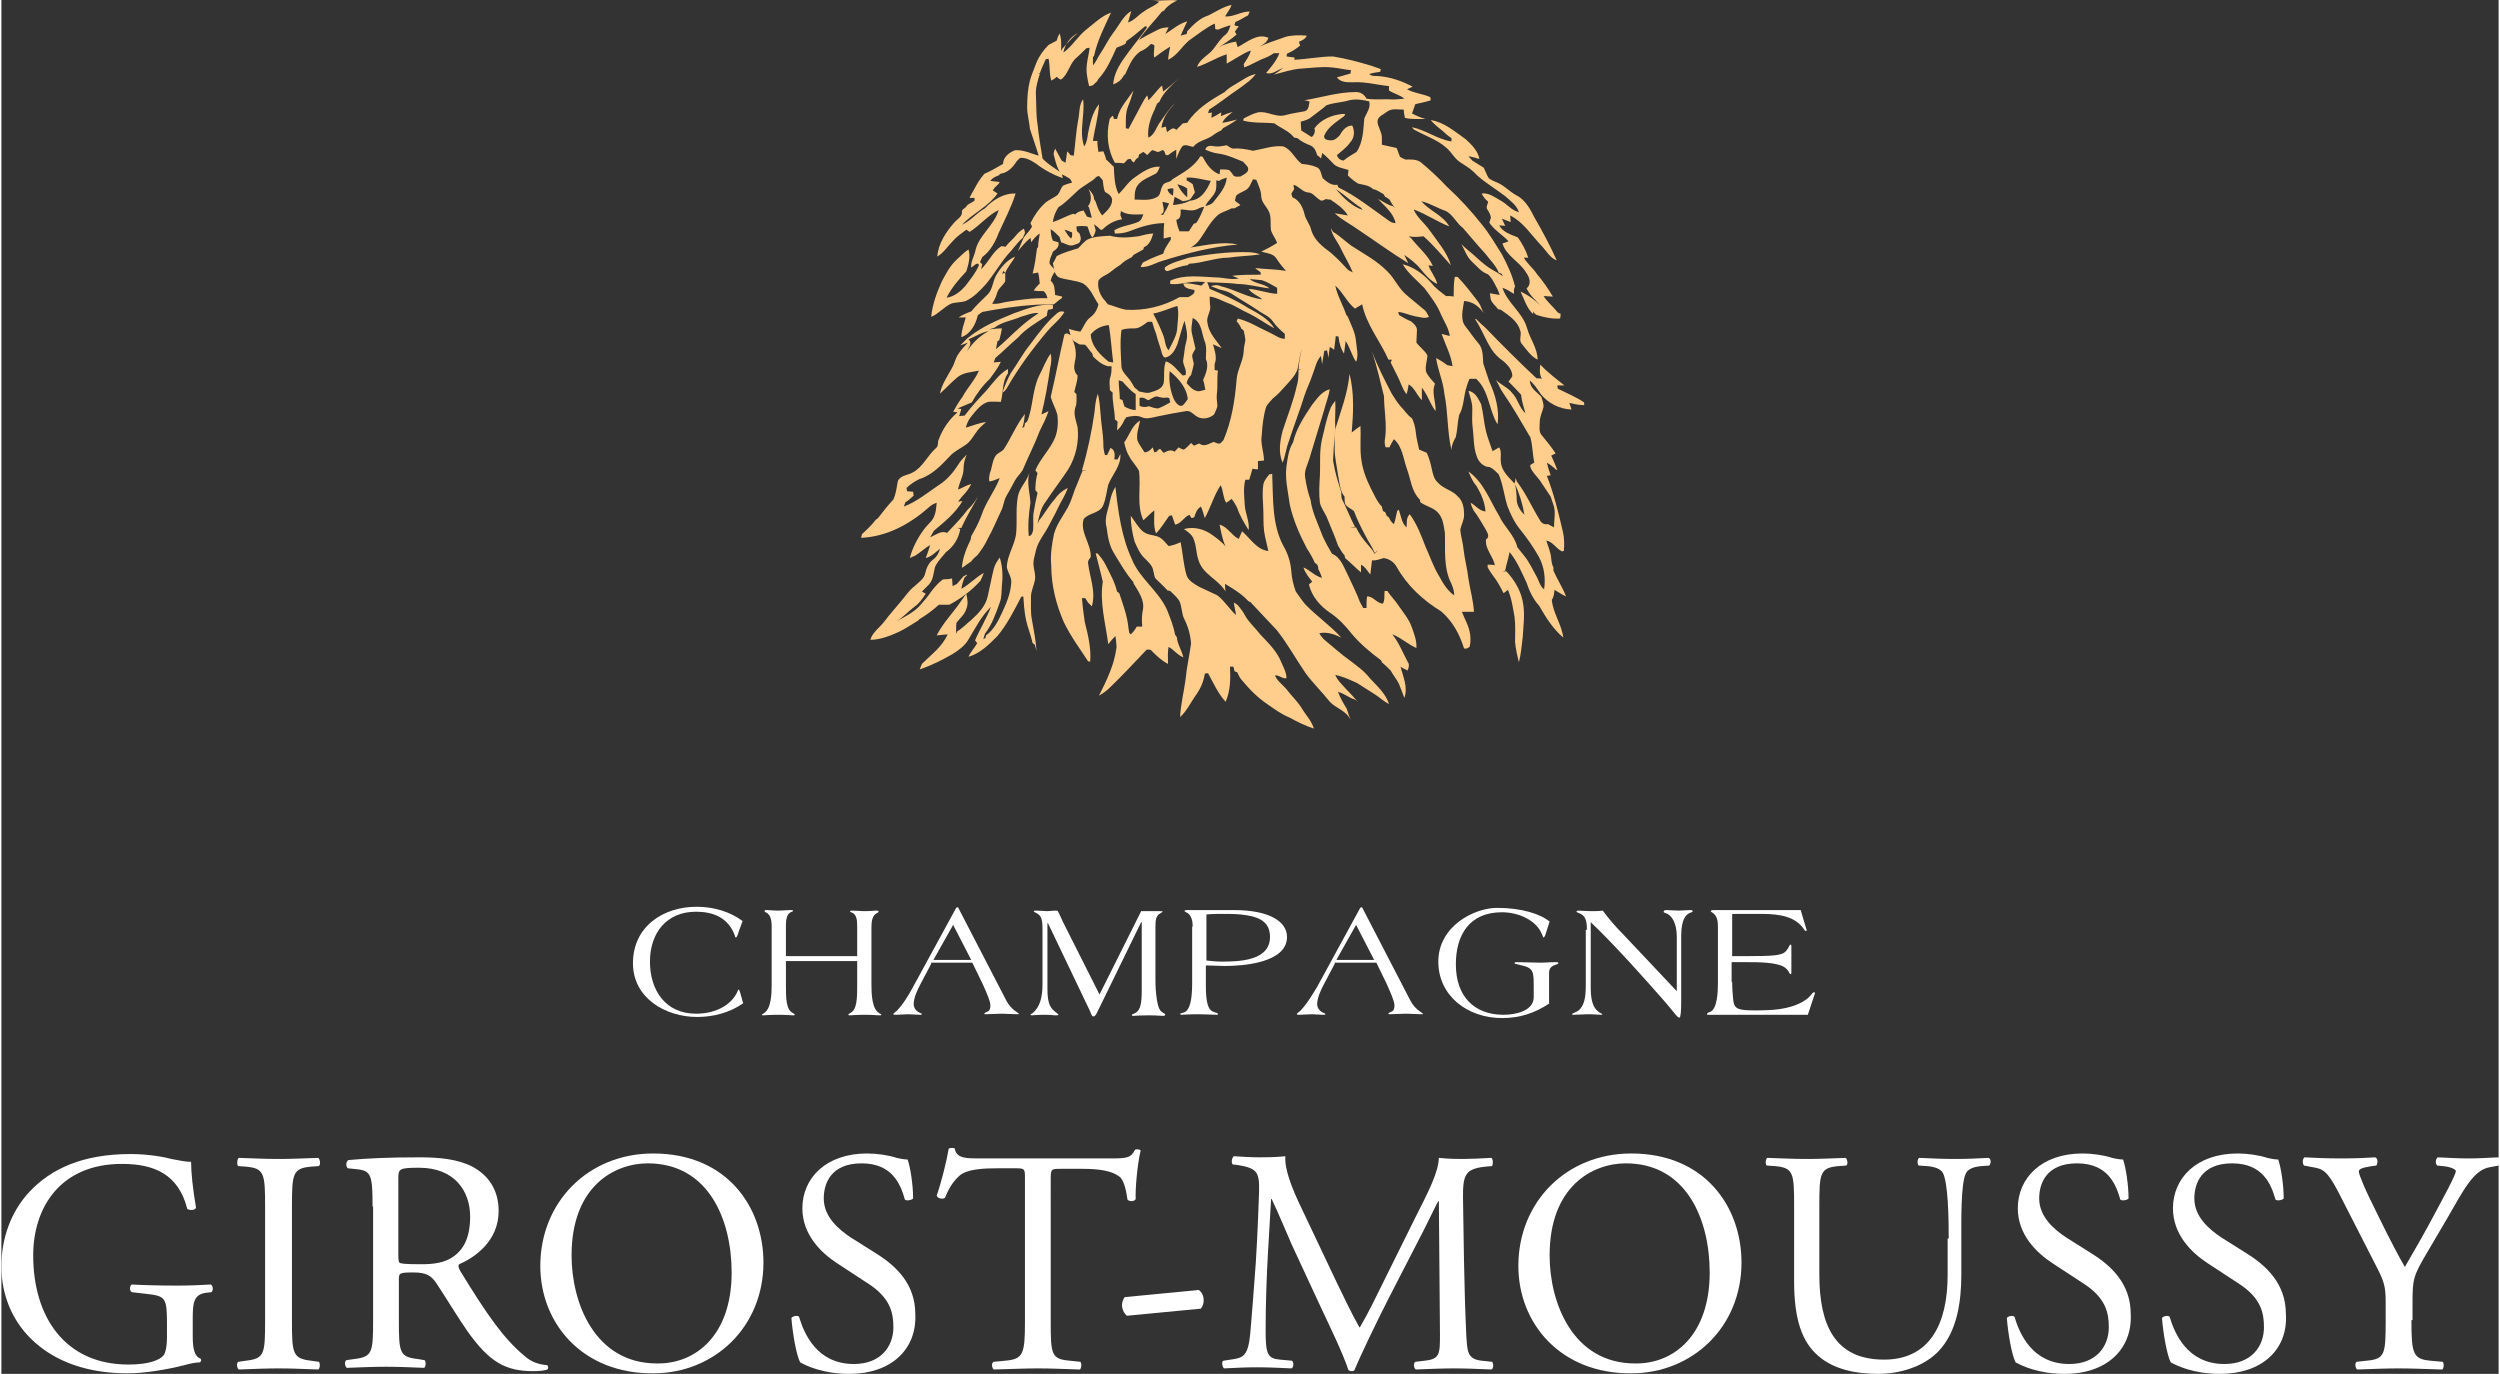<?xml version="1.0" encoding="utf-8"?>
<!-- Generator: Adobe Illustrator 18.1.1, SVG Export Plug-In . SVG Version: 6.00 Build 0)  -->
<!DOCTYPE svg PUBLIC "-//W3C//DTD SVG 1.1//EN" "http://www.w3.org/Graphics/SVG/1.1/DTD/svg11.dtd">
<svg version="1.1" id="Layer_1" xmlns="http://www.w3.org/2000/svg" xmlns:xlink="http://www.w3.org/1999/xlink" x="0px" y="0px"
	 viewBox="0 0 455.5 250.6" enable-background="new 0 0 455.5 250.6" xml:space="preserve" width="555px" height="305px">
<rect x="0" y="0" width="455.5" height="250.6" fill="#333333" stroke="none"/>
<g>
	<g>
		<g>
			<path fill="#FFCE8C" d="M209.9,0.1c1.5,0.1,3-0.2,4.6,0c-0.8,0.3-1.5,0.8-2.1,1.4c-0.1,0.1-0.2,0.3-0.3,0.4
				c-0.1,0.1-0.3,0.2-0.4,0.2c-1.4,1.8-3,3.3-4.2,5.2c1.1-0.7,2.3-1.3,3.5-1.9c0.6-0.3,1.2-0.4,1.9-0.4c-0.2,0.4-0.4,0.8-0.6,1.2
				c1.3-0.8,2.5-1.9,4-2.3c-0.4,0.8-0.8,1.7-1.2,2.6c0.4-0.1,0.7-0.2,1.1-0.3c0-0.1,0.1-0.4,0.1-0.5c1.1-1.2,2.3-2.4,3.9-2.9
				c1.4-0.7,2.7-1.6,4.2-1.9c-0.3,0.8-0.8,1.4-1.2,2.1c1.6,0.1,2.9-0.9,4.5-0.9c-0.1,0.2-0.2,0.5-0.3,0.7c-0.8,0.4-1.5,0.9-2.3,1.2
				c-0.1,0.2-0.1,0.4-0.2,0.6c0.2,0.1,0.6,0.2,0.8,0.2c-0.2,0.3-0.5,0.6-0.7,1c0.1,0.2,0.2,0.3,0.3,0.5c-1,0.9-2.2,1.6-3.3,2.4
				c0.2-0.1,0.5-0.3,0.7-0.4c0.8-0.3,1.6-0.6,2.5-0.7c0.1,0.3,0.2,0.7,0.3,1c1.7-0.9,3.6-2.6,5.6-1.7c-0.2,0.8-0.9,1.2-1.6,1.6
				c1.5-0.7,3.2-1.2,4.8-1.8c1.2-0.3,2.5-0.3,3.8-0.2c-0.2,0.6-0.9,0.9-1.4,1.1c0,0.2,0.1,0.5,0.2,0.7c-0.7,0.6-1.5,1.1-2.4,1.5
				c0,0.1-0.1,0.4-0.1,0.5c0.5,0.1,1,0.1,1.5,0.2c0,0.1-0.1,0.3-0.1,0.4c2.4-0.1,4.7-0.6,7.1-0.6c2.4,0.4,4.7,1,7,1.7
				c0.6,0.2,1.1,0.4,1.7,0.6c0,0.1-0.1,0.4-0.1,0.5c-0.7,0.1-1.4,0.2-2,0.4c0.5,0.5,1.2,0.3,1.9,0.4c2.1,0.2,4.1,0.9,6,1.9
				c-0.3,0.2-0.7,0.3-1,0.5c1.3,0.7,2.8,0.8,4.2,1.4c0.1,0.2,0.1,0.4,0.1,0.6c-0.9,0.3-1.9,0.5-2.8,0.7c-0.2,0.6-0.4,1.1-0.6,1.7
				c0.8,0.4,1.6,0.8,2.5,1c-1.3,0-2.6,0.1-3.8-0.2c-0.1-0.5-0.2-1-0.2-1.5c-1,0-2.2-0.3-3.1,0.4c-0.6,0.5-1.6,0.8-1.7,1.7
				c0,1,0.8,1.9,0.8,3c0,0.4,0,0.9,0,1.3c0.9,0.2,1.8,0.4,2.7,0.6c0.2,0.5,0.4,1.1,0.6,1.6c0.3,0.2,0.7,0.4,1,0.5
				c0.9,0,2-0.1,2.8,0.5c1.7,1.4,3.3,2.9,4.8,4.5c2.3,2.1,4.4,4.4,6.3,6.8c1.4,1.7,2.5,3.6,3.7,5.5c1,1.9,1.9,3.8,2.4,5.9
				c-0.3,0.4-0.2,0.9-0.2,1.3c-0.7-0.4-1.4-0.9-2.1-1.1c0.9,2.8,3.7,4.5,4.5,7.4c0.5,1.9,1.9,3.6,1.9,5.7c-1.2-0.6-2-1.8-2.9-2.9
				c-0.6-0.7,0.1-1.7-0.3-2.5c-0.5-1.7-2.1-2.7-3.5-3.7c-0.1,0-0.4-0.1-0.5-0.1c-0.5-0.7-1.4-1.3-1.4-2.2c0-0.2-0.1-0.6-0.1-0.7
				c0.6,0.1,1.2,0.2,1.8,0.3c-0.2-0.6-0.4-1.1-0.7-1.6c-0.4-0.8-0.8-1.6-1.5-2.2c-1.2-0.4-1.9-1.4-2.8-2.2c-1-0.9-1.4-2.2-2-3.3
				c0.9,1,2,1.7,2.9,2.6c0.9,0.8,1.8,1.6,2.9,2.2c0.6,0.3,1.2,0.7,1.8,1.1c-0.1-0.1-0.2-0.4-0.3-0.5c-0.1,0-0.4-0.1-0.5-0.2
				c-0.5-1.3-1.6-2.3-2.4-3.4c-1.4-1.5-2.7-3.1-4.1-4.7c-1.2-0.9-1.8-2.4-3.1-3.1c-1.5-0.5-2.9-1.4-4.5-1.8c1.5,1.8,3.9,2.5,5.1,4.6
				c-2.3-0.9-4.3-2.3-6.5-3.1c0.6,1.5,2,2.5,2.9,3.8c1.4,2,3.2,4,3.9,6.4c-1.6-1.8-3.2-3.7-5-5.3c-0.9,0.1-1.8,0.2-2.7,0
				c0.1,0.1,0.2,0.2,0.4,0.3c1.3,1.7,3.1,3.1,4,5.1c-0.2,0-0.6-0.1-0.8-0.1c0.4,1.2,1.3,2.1,1.6,3.4c-1.3-0.6-2.2-1.7-3.1-2.8
				c-0.8-1-1.9-1.8-2.9-2.5c0.2,0.5,0.5,1,0.7,1.5c-3.1-1.9-6.1-4.1-9.1-6.1c-1.4-1-3-1.8-4.3-3c0.8,0.1,1.6,0.3,2.4,0.4
				c-0.8-1.3-2-2.1-3.2-2.9c-0.3,0-0.5,0-0.8-0.1c-0.4,0.2-0.8,0.5-1.2,0.1c-0.7-0.4-1.2-1.3-2.1-1.3c-1-0.1-1.6-1.1-2.6-1.4
				c0,0.3,0,0.5,0.1,0.8c-0.2,0.3-0.3,0.5-0.5,0.8c0,0.2,0.1,0.5,0.2,0.7c1.3,0.5,1.9,1.9,2.2,3.1c0.2,1,1,1.8,1.2,2.8
				c0.4,1.5,1.6,2.7,2.8,3.6c1.4,1,2.6,2.3,3.8,3.6c0.3,0.3,0.7,0.4,1,0.6c-0.6-1.5-1.5-2.9-2.2-4.4c-0.6-1.3-1.6-2.3-1.8-3.7
				c0.1,0.2,0.3,0.5,0.4,0.7c1.2,0.7,2.2,1.7,3.3,2.5c2.3,1.5,4.8,2.8,6.7,4.8c1.3,1.3,2,3.1,3.5,4.3c1,0.8,2,1.7,3,2.5
				c0.5,0.3,0.7,0.9,1,1.4c-0.8,0.4-1.7,0-2.5-0.1c-1.1-0.2-2-0.7-3.1-0.8c0,0.2,0.1,0.5,0.2,0.6c0.7,0.4,1.3,0.8,2.1,1.1
				c0.5,0.4,1.1,0.9,1.1,1.6c0,0.8-0.1,1.5-0.1,2.3c0.6,0.8,1.5,1.4,2,2.3c0,1-0.5,2.1-0.2,3.1c0.4,0.8,1,1.4,1.6,2.1
				c-0.7,1.6,0.2,3.3,0.1,5c-0.3-0.4-0.6-0.9-0.8-1.3c-0.5-1-1-2.1-1.7-3c0,0.8,0,1.5,0,2.3c-0.9-0.9-1.3-2.2-2.4-2.9
				c-0.1,0.6-0.2,1.2-0.4,1.8c-0.8-1-1.1-2.3-1.7-3.4c-0.4-0.8-0.8-1.6-1.2-2.4c0.1-0.2,0.2-0.3,0.2-0.5c-0.1,0-0.4,0-0.6,0
				c-1.5-3.4-4-6.3-4.8-10.1c-0.4,0.3-0.9,0.5-1.3,0.8c-1.5-1.2-2.2-3-3.6-4.2c0.4,1.9,1.4,3.5,2,5.3c0.1,0.1,0.2,0.3,0.3,0.4
				c0.6,1.5,1.4,2.9,1.5,4.6c0.1,1.2,0.5,2.4,0,3.6c-0.8-1.2-1.1-2.6-1.9-3.8c-0.1,0.8-0.2,1.5-0.3,2.3c-0.6-0.9-0.9-2-1-3.1
				c-0.1,0-0.4-0.1-0.5-0.1c-0.1,0.8-0.2,1.6-0.3,2.5c-0.3-0.2-0.5-0.4-0.8-0.5c-0.1,0.7-0.2,1.3-0.2,2c-0.1-0.5-0.2-0.9-0.3-1.4
				c-0.1,0-0.4,0.1-0.5,0.1c-0.1,0.8-0.3,1.6-0.4,2.4c-0.1-0.5-0.1-1-0.2-1.5c-0.9,1-1.1,2.4-1.6,3.6c-0.4,1.2-1,2.4-1.4,3.6
				c-0.9,2.9-2,5.7-2.9,8.5c-0.5,1.3-0.6,2.6-1.1,3.8c-0.8-1.8-0.5-3.9,0-5.8c0.9-2.8,2-5.5,2.6-8.3c0.3-0.9,0.3-1.9,0.3-2.9
				c0.1,0,0.4,0,0.5,0c-0.1,0-0.3-0.1-0.5-0.1c0.1-1.2,0.3-2.5,0.6-3.7c-0.4,1.2-0.5,2.5-0.8,3.8c-0.4,1.1-1.2,1.9-2,2.8
				c-0.8,0.9-1.6,1.8-2.5,2.5c-0.4,0.5-0.9,0.9-1.2,1.5c-0.5,1.6-0.7,3.4-0.8,5.1c-0.3,1.6,0.4,3.1,0.4,4.7c-0.4,0-0.7,0.1-1.1,0.1
				c0,0.5,0,1,0,1.5c-0.3,0-0.6,0-1-0.1c-0.2,0.7-0.4,1.4-0.6,2c-0.2,0-0.5,0-0.7,0c-0.4,1.5-0.2,3.1-0.1,4.7
				c0.1,1.5,0.9,2.9,0.7,4.5c-0.8-1.3-1.6-2.6-2.1-4.1c-0.3-0.6-0.6-1.1-1-1.6c-0.3,0.2-0.6,0.5-1,0.7c-0.6-1-0.5-2.2-1-3.2
				c-1.2,1.8-1.8,4-2.9,6c-0.2-0.7-0.4-1.4-0.7-2.1c-0.7,0.4-1,1.2-1.2,1.9c-0.1,0.1-0.4,0.2-0.5,0.2c-0.1-0.1-0.3-0.4-0.4-0.6
				c-1,0.4-1.5,1.6-2.6,1.8c-0.2-0.6-0.4-1.1-0.6-1.7c-0.1,0-0.4,0.1-0.5,0.1c-0.8,1.1-1.5,2.3-2.4,3.2c-0.5-1.4-0.3-2.8-0.3-4.2
				c-0.7,0.5-1.3,1.2-2,1.8c-1.3-2.8-0.4-6-0.8-9c-0.5-1-1.3-1.7-1.8-2.7c-0.5-0.8-0.7-1.7-0.9-2.5c0.1-0.2,0.3-0.4,0.4-0.6
				c0.7-1.2,1.2-2.6,2.5-3.4c-0.2,1.2-0.7,2.3-0.5,3.6c0.3,0.8,0.9,1.5,1.3,2.2c0.6,0,1.1-0.4,1.5-0.9c0.1,0.3,0.2,0.6,0.3,0.9
				c0.1,0,0.3-0.1,0.4-0.1c0.2-0.2,0.5-0.7,0.8-0.4c0.1,0.2,0.4,0.5,0.5,0.6c0.6-0.3,1.3-0.7,2-0.2c0.2-0.3,0.5-0.5,0.7-0.8
				c0.3,0.1,0.6,0.4,1,0.4c0.5-0.3,0.9-0.8,1.3-1.2c0.1,0.1,0.4,0.4,0.6,0.5c0.3-0.2,0.6-0.3,0.9-0.4c0.9,0.7,1.8,0,2.6-0.3
				c0.3,0.1,0.5,0.2,0.8,0.3c0.1,0,0.3,0,0.4,0c0.2-0.2,0.4-0.4,0.6-0.6c1.5-3.5,2.1-7.3,2.4-11c0.1-1.8,1.2-3.4,1.3-5.2
				c0-0.7,0.2-1.4,0.3-2c0-0.6-0.2-1.2-0.3-1.8c-0.1-0.1-0.3-0.3-0.4-0.3c-0.2-0.5-0.5-1-0.9-1.4c0.1-0.2,0.2-0.3,0.2-0.5
				c2.1,0.5,3.9,1.7,5.9,2.6c0.9,0.4,1.7,1.1,2.7,1.1c0-0.3,0-0.6,0-0.9c-0.8-0.7-1.6-1.4-2.2-2.3c-0.7-1-1.8-1.3-2.7-2
				c-1.5-1-3.1-1.9-4.6-2.9c-0.7-0.5-1.6-0.7-2.4-0.9c-0.5-0.2-1.1-0.4-1.6-0.6c0.6-0.2,1.2-0.3,1.8,0c2.6,0.6,4.9,2.1,7.6,2.4
				c-0.8-0.7-1.9-1-2.5-1.9c1.8,0.1,3.4,0.8,5.2,0.9c0-0.4,0-0.7,0-1.1c-0.9-0.5-1.8-1.1-2.8-1.4c-0.7-0.1-1.5-0.1-2.2-0.2
				c1,0.9,2.6,0.8,3.6,1.7c-1.9-0.2-3.9-0.8-5.8-0.8c-2.2-0.3-4.5-0.2-6.7-0.4c-1.9-0.2-3.7,0.6-5.6,0.4c0-0.2,0-0.5,0-0.6
				c2.6-1.2,5.6-0.7,8.3-0.6c1.4,0,2.8,0.5,4.2,0.2c-0.4-0.2-0.8-0.3-1.2-0.5c1.7-0.2,3.4-0.2,5.2-0.2c0-0.1,0-0.3,0-0.4
				c-0.3-0.3-0.7-0.5-1-0.8c1.9,0.2,3.7,0.2,5.6,0.5c-0.6-0.7-1.2-1.4-1.7-2.2c-0.6-1-1.8-1-2.8-1.3c1-0.5,2-1,2.9-1.6
				c-0.3-0.8-0.8-1.4-1.1-2.2c-0.2-1.2,0.1-2.4-0.4-3.5c-0.4-0.9-1.3-1.6-1.4-2.7c0-1.1-0.5-2.1-0.9-3.1c-0.2,0-0.4-0.1-0.6-0.1
				c-0.4,0.7-0.6,1.6-1.4,2c-0.5,0.3-1.1,0.5-1.6,0.9c-0.2,0.3-0.2,0.7-0.3,1c0.3,0.3,0.7,0.5,1,0.8c-0.4,0.2-0.7,0.4-1.1,0.6
				c-0.1,0-0.4,0-0.5,0c-0.9,0.5-2,0.7-2.7,1.4c-1.3,1.2-2.1,2.9-3.2,4.4c-0.7,1-1.9,1.5-2.8,2.3c-1.2,0.2-2.4,0.5-3.5,0.9l-0.3-0.1
				c-0.1-1.2,0.8-2.2,1.4-3.2c0-0.1,0-0.4,0-0.5c-0.4,0.1-0.9,0.2-1.3,0.3c0-0.9,0-1.9,0.1-2.8c-2.2,0-4.4,0.7-6.4,1.5
				c-0.8,0.3-1.7,0.4-2.6,0.4c0-0.2-0.1-0.5-0.1-0.6c1.3-0.8,2.9-0.9,4.3-1.5c0.6-0.2,0.8-0.9,1-1.4c-1.4,0-2.9,0.2-4.1-0.6
				c0,0.2-0.1,0.6-0.1,0.7c0.1,0.2,0.2,0.6,0.3,0.8c-1.4,0.2-2.6,0.9-3.6,1.9c-0.1,0-0.2,0-0.3,0c-0.4-0.4-0.8-0.7-1.2-1
				c0.1,0.4,0.2,0.7,0.3,1.1c-0.1,0.5-0.3,1-0.6,1.3c-0.5-0.5-0.6-1.3-0.9-2c-0.7-0.1-1.3-0.1-2,0c0,0.5,0,1,0.5,1.2
				c0.2,0.5,0.4,1,0.2,1.4c-0.1,0.6-0.8,0.6-1.2,0.8c-0.8,0.3-1.5-0.3-2.3-0.5c-0.1-0.3-0.2-0.7-0.3-1c-0.5-0.5-1-1-1.6-1.4
				c0,0.7,0.1,1.5,0.4,2.1c0.3,0.1,0.7,0.2,1,0.3c0.2,0.8-0.4,1.3-1,1.7c-0.2,0.7-0.7,1.4-0.6,2.2c0.3,0.5,0.8,0.9,1.1,1.3
				c-0.4,0.5-0.8,1.1-0.9,1.8c0.8,0.7,0.7,1.7,0.8,2.6c0.4,0.1,0.9,0.2,1.3,0.3c0,0.1-0.1,0.3-0.1,0.3c-0.5,0.3-0.9,0.7-1.4,1.1
				c-1.2,0.1-2.3,0-3.5,0.1c-3.2,0.2-6.4,0.7-9.6,1.3c-0.3,0.2-0.5,0.4-0.8,0.6c-0.4,1.7-1.3,3.4-3,4c0-1.3,0.5-2.4,0.8-3.6
				c-0.4,0-0.9,0-1.3,0c0.7-0.5,1.5-0.8,2.3-1.1c0.9-1.1,1.9-2,2.9-3c1-0.9,1-2.4,1.6-3.5c0.8-1.4,1.9-2.8,3.5-3.5
				c-0.5,1-1.4,1.9-1.8,3c-0.1-0.1-0.2-0.3-0.3-0.4l-0.3,0.6c0.1-0.1,0.4-0.2,0.6-0.2c0,0.5,0,1,0,1.5c-0.4,0.8-1.3,1.3-1.5,2.2
				c-0.2,0.7-0.5,1.3-0.9,1.9c0.8,0.1,1.6-0.1,2.4-0.3c2.6-0.4,5.1-0.8,7.7-0.7c-0.1-0.5-0.3-1-0.7-1.3c-0.6,0-1.2,0-1.8-0.1
				c0.3-0.5,0.7-0.9,1.1-1.3c-0.1-0.7-0.1-1.3-0.3-2c-0.3,0.1-0.7,0.1-1,0.2c0.4-1.5,0.6-3.1,0.8-4.6c0.1-0.1,0.2-0.2,0.2-0.3
				c0-0.8,0.2-1.6,0.3-2.4c-0.7,0.4-1.1,1-1.6,1.6c0-0.2,0-0.6-0.1-0.8c-0.9,0.7-1.6,1.6-2.3,2.4c0.4-0.8,0.7-1.7,1.1-2.5
				c0.5-0.7,1.1-1.2,1.5-2c-0.1-0.1-0.2-0.4-0.3-0.6c0.7-1.4,1.5-2.6,2.7-3.7c0.7-0.6,1.6-0.9,2.3-1.5c0.4-0.5,0.5-1.1,0.9-1.6
				c0.5-0.3,1.1-0.4,1.7-0.6c-0.1-0.2-0.3-0.6-0.4-0.7c-0.5-0.3-1-0.6-1.5-0.8c-0.8-0.9-1.1-2.2-1.4-3.4c-0.2-0.5,0.1-0.9,0.2-1.3
				c0.4,0.7,0.8,1.5,1.2,2.2c0.2,0.1,0.6,0.3,0.7,0.4c0.1-0.7,0.2-1.4,0.3-2.1c0.2,0.2,0.4,0.4,0.6,0.7c0.2,0,0.4,0.1,0.6,0.1
				c0.3-2.2,0.4-4.3,0.8-6.5c0.3-1.3,0.1-2.7,0.9-3.8c0.4,2.9-0.8,5.8,0.2,8.6c0.5-0.7,0.6-1.6,0.7-2.4c0.4-1.9,0.8-3.8,2-5.3
				c-0.1,2.3-0.8,4.5-1.1,6.7c0.2,0,0.6,0,0.8,0c0,0.7,0.1,1.4,0.2,2c0.2,0,0.7-0.1,0.9-0.1c0.2,0.5,0.4,1,0.5,1.5
				c0.5,0.4,0.9,0.9,1.4,1.3c0.1,1.7,0.1,3.5,0.9,5c1-1,1.8-2.3,3-3.1c1.3-0.9,2.8-2,4.5-1.9c-0.2,0.5-0.4,1.2-1,1.4
				c-1.3,0.7-2.9,1.2-3.4,2.7c-0.2,0.6-0.2,1.3-0.2,1.9c1.4,0,3,0.3,4.3-0.6c0.5-0.5,0.4-1.3,0.8-1.9c0.2-0.6,1-0.6,1.5-0.9
				c0.1-0.1,0.3-0.3,0.3-0.3c1.9-1.2,3.9-2.2,5.1-4.2c0.1,0,0.3,0.1,0.4,0.1c0.7,1.3,1.6,2.7,3.1,3.2c0-0.2,0.1-0.7,0.1-0.9
				c0.5,0,1,0,1.6,0.1c0.4,0.3,0.6,0.7,0.9,1.1c0.4,0.2,0.8,0.1,1.2,0.1c0.6-0.4,1.6-0.7,1.4-1.6c-0.2-0.4-0.6-0.7-0.9-1.1
				c-1.5-0.6-3-1.3-4.6-1.5c-0.8-0.1-1.6-0.4-2.3-0.7c0.2-0.9,1.2-0.7,1.8-0.6c0.7,0.1,1.4-0.1,2.1-0.2c0.3,0.2,0.6,0.4,1,0.6
				c1.3-0.1,2.5,0.1,3.8,0.4c1.8-0.3,3.6-1,5.5-0.8c1.6,0.6,2.1,2.3,3.4,3.2c0.9,0.1,1.8,0.2,2.7,0.6c0.8,0.3,0.8,1.3,1.1,2
				c0.8,0.7,1.6,1.4,2.7,1.2c0,0.1,0.1,0.4,0.2,0.5c3.3,1.6,6.1,3.9,9.1,6c0.4,0.3,0.8,0.5,1.3,0.5c-0.4-1.9-2-3.1-3.2-4.4
				c0.9,0.4,1.7,1.1,2.7,1.3c0.2,0.2,0.4,0.3,0.5,0.5c-0.4-0.5-0.8-1.1-1.1-1.7c-0.3-0.2-0.5-0.4-0.8-0.5c-0.1-0.1-0.2-0.4-0.3-0.5
				c-0.6-0.3-1.2-0.8-1.9-0.9c-0.7-0.7-1.8-0.8-2.7-1c-0.7-0.4-1.3-0.9-1.9-1.5c0-0.3,0.1-0.6,0.1-1c-0.9-0.3-1.9-0.4-2.6-1
				c-0.7-0.7-1.4-1.5-2.2-2.1c0,0.2-0.1,0.7-0.2,1c-0.2-0.2-0.4-0.4-0.7-0.6c-0.2-0.7-0.5-1.5-1.3-1.8c-0.8-0.3-1.6-0.7-2.3-1.3
				c-0.1,0-0.4-0.1-0.6-0.1c-0.9-1.2-2.4-1.7-3.6-2.6c-1.9-0.2-3.8,0-5.7-0.5c0-0.1,0.1-0.3,0.1-0.4c0.8-0.4,1.7-0.9,2.6-1.1
				c1.7-0.3,3.3,1,5,0.5c1.1-0.3,2.3-0.5,3.5-0.7c0.8-0.2,0.8-1.2,0.9-1.8c-0.3-0.1-0.7-0.2-1-0.2c3.1-0.5,6.2-1.5,9.3-1.5
				c0.9-0.1,1.7,0.4,2.1,1.2c1.3,0.2,2.6,0.1,3.9,0.1c1,0.1,2,0,3-0.1c-0.8-0.7-1.9-0.9-2.8-1.5c0-0.2,0-0.6,0-0.8
				c-2.1-0.2-4.2-0.8-6.4-0.7c-1.1,0-2.4,0.1-3.1-0.9c0.9-0.2,1.7-0.5,2.5-0.7c0-0.2,0-0.5,0.1-0.6c-1.2-0.1-2.3-0.4-3.5-0.5
				c-1.9-0.2-3.7,0.1-5.5,0.2c-1.8,0.1-3.4,0.7-5.1,1.1c0.6-0.4,1.2-0.8,1.7-1.2c-1,0.3-2,1.3-3.1,0.9c0.9-1.1,1.9-2.2,2.4-3.6
				c-0.3,0-0.6,0-1,0c-0.7,0.5-1.4,0.8-2.2,1.1c-1.1,0.5-2.1,1.1-3.2,1.5c0-0.2-0.1-0.5-0.1-0.6c0.5-0.8,1.1-1.6,1.3-2.5
				c-1.6,0.6-2.9,1.6-4.4,2.4c0-0.6,0-1.1,0-1.7c-1.9,0.6-3.5,1.7-5.4,2.3c0.5-1.5,2.1-2.1,3-3.3c0.7-0.9,1.3-1.9,2.2-2.6
				c0.5-0.4,0.7-1.1,0.9-1.7c-0.8,0.2-1.5,0.5-2.3,0.8c-0.1,0-0.4-0.1-0.5-0.1c0-0.3,0-0.7-0.1-1c-1.7,0.8-3.1,2-4.7,3.1
				c-1.3,1.1-2.2,2.8-3.8,3.5c0.1-0.8,0.2-1.6,0.4-2.4c-1,0.6-2,1.3-2.9,2c-0.2-0.7,0-1.3,0-2c0.1-0.4-0.4-0.4-0.6-0.5
				c-0.6,0.6-1.2,1.1-2,1.4c-1.4,1-2,2.6-2.7,4.1c-0.1,0.1-0.2,0.2-0.3,0.3c-0.4,0.8-1.1,1.3-1.9,1.6c0.1-1.8,1-3.4,2-4.8
				c1.3-1.9,2.8-3.6,4.1-5.5c0-0.1,0-0.2,0-0.3c-0.1,0-0.2,0-0.3,0c-1.1,0.9-2.2,1.9-3.4,2.7c0,0.1-0.1,0.4-0.2,0.5
				c-0.5,0.3-1.1,0.5-1.6,0.7c-0.9,2-1.8,4.1-3.3,5.7c-0.1,0.1-0.2,0.4-0.3,0.5c-0.3,0.2-0.5,0.5-0.8,0.7c-0.1,0-0.4,0.1-0.6,0.1
				c-0.3-1.3-0.6-2.6-0.4-4c0.1-1,0.4-2,0.5-3c-0.2,0-0.5,0.1-0.6,0.1c-0.7,0.7-1.4,1.4-2.1,2c-1,1.1-1.3,2.8-2.5,3.7
				c-0.3,0-0.6-0.3-0.8-0.5c-0.3,0.3-0.6,0.5-1,0.7c-0.4-1.3-0.2-2.7-0.5-4c-0.1,0-0.4,0.1-0.5,0.1c-0.4,0.9-0.8,1.7-1.1,2.6
				c-0.1,0-0.3-0.1-0.3-0.1c0.1,0.1,0.2,0.2,0.3,0.2c-0.4,1.3-0.8,2.6-0.7,3.9c0.1,1.8,0,3.5,0.3,5.3c0.2,2.1,0.6,4.2,0.9,6.2
				c1,1.1,2.3,1.8,3.4,2.6c0.2,0.3,0.2,0.7,0.3,1c-1.7-0.6-3.4-1.5-4.8-2.6c-0.9-0.6-1.9-1.2-3-1.1c-0.2,0.2-0.4,0.4-0.6,0.6
				c-0.7,1.1-1.6,2.1-3,2.3c-0.1,0.1-0.2,0.2-0.3,0.3c-0.6,0.2-1.2,0.5-1.5,1c0.6,0.1,1.1,0.1,1.7,0.2c-0.2,0.4-0.6,0.7-0.9,1
				c-0.1,0.2-0.3,0.4-0.4,0.5c0.3,0.2,0.6,0.4,0.9,0.6c-1.7,2.4-4.5,3.6-6.5,5.7c1.6-0.7,2.7-2.2,4.2-3c1.4-1.5,3.4-2.8,5.6-2.7
				c-0.8,2.5-2,4.8-3.1,7.2c-0.6,1.6-1.5,3.3-3,4.4c-0.1,0.3-0.3,0.6-0.4,0.9c0.1,0.1,0.3,0.3,0.4,0.4c-0.1,0.3-0.1,0.6-0.2,0.9
				c1.4-1.3,2.1-3.2,3.7-4.2c0.2,0,0.6,0.1,0.8,0.1c0.5-0.8,1.3-1.3,1.9-2.1c0.4-0.5,0.9-0.9,1.4-1.2c0.1,0.2,0.2,0.6,0.2,0.8
				c-0.1,0.3-0.3,0.6-0.4,0.9c-1.1,0.9-1.8,2.1-2.8,3.1c-1.4,1.7-2.5,3.6-3.9,5.3c-1.1,1.2-2.2,2.4-3.7,3.1
				c-0.9,0.3-1.9,0.2-2.7,0.5c-1.3,0.6-2.2,1.8-3.6,2.4c0.2-2.2,1-4.4,1.9-6.4c0.8-1.5,1.5-2.9,2.8-4.1c0.7-0.6,1.3-1.3,2.1-1.8
				c0.4,1.3,0,2.7-0.4,4c-1.4,1.5-2.7,3-3.6,4.8c1.4-0.2,2.5-1.1,3.4-2.1c0.9-1.2,1.9-2.4,2.5-3.8c0-0.1-0.1-0.2-0.1-0.3
				c-0.5-0.1-0.9,0.5-1.3,0.7c-0.1-1,0.4-1.8,0.7-2.8c0.5-3,3.5-4.8,4.3-7.7c-2,1-3.4,2.8-5.3,4c-0.1-0.1-0.4-0.3-0.6-0.4
				c-0.8,0.6-1.7,1.2-2.4,2c-1,1-1.7,2.2-2.9,2.9c0.2-2.4,1.6-4.5,3.1-6.2c0.6-0.7,1.6-1.1,1.4-2.2c0.2-0.2,0.4-0.4,0.7-0.6
				c0.1-0.1,0.2-0.3,0.3-0.4c0.4-0.3,0.9-0.5,1.3-0.8c0-0.1,0-0.4,0-0.5c-0.2,0-0.7,0-0.9,0c0.2-0.5,0.5-1,0.8-1.5
				c0.5-1,1.1-2,1.9-2.9c1.2-0.5,2.3-1.2,3.4-1.8c0-1.2,1.1-2.1,2.2-2.5c1.5-0.1,2.9,0.6,4.3,1c-0.5-1.7-1.1-3.3-1.6-4.9
				c-0.1-1.3-0.5-2.6-0.5-3.9c0-1.7,0.1-3.3,0.5-4.9c0.3-1.1,0.8-2.2,1.2-3.3c0.5-1.2,1.3-2.3,2.2-3.2c0.5-0.3,1-0.5,1.5-0.8
				c0.1-0.5,0.3-0.9,0.5-1.3c0.4,1,0.3,2.1,0.3,3.2c0.1-0.1,0.2-0.3,0.2-0.4c0.9-1,1.8-2.1,2.9-2.9C195,6.7,194,8,193.7,9.6
				c1.7-1.2,2.6-3,4.3-4.3c1.4-1.1,2.7-2.4,4.4-3c-1.2,2.6-2.5,5.1-3.1,7.9c-0.1,0.1-0.2,0.2-0.2,0.3c0,0.5,0,1,0,1.4
				c0.6-0.6,0.9-1.5,1.4-2.2c0.8-1.2,1.4-2.5,2.3-3.7c1.1-1.4,1.8-3.1,3.3-4c-0.2,0.7-0.4,1.4-0.6,2.1c1.2-0.4,1.9-1.4,2.9-2
				c0.9-0.7,2-1,2.8-1.8C210.8,0.2,210.2,0.1,209.9,0.1z M241.7,19.2c-0.9,0.8-1.8,1.4-2.7,2.1c-0.5,0.5-1.3,0.7-2,0.9
				c0,0.5,0.1,1.1,0.1,1.6c0.6,0.4,1.3,0.8,1.9,1.2c0.5-0.4,0.7-1,0.5-1.6c1.2-1.6,3.1-2.4,5-2.6c0.1,0,0.4,0,0.6,0
				c0,0.1-0.1,0.3-0.2,0.4c-1.3,1-2.9,1.9-3.6,3.5c-0.2,0.8,0.7,0.9,1.3,0.9c0.6,0,1.1-0.5,1.5-0.9c0.5-0.9,1.2-1.8,2.3-1.8
				c0.5,1,0.4,2.3-0.4,3.1c-0.6,0.9-1.6,1.6-2.4,2.3c0.2,0.6,0.6,0.9,1.2,1c0.7-0.6,1.6-1.1,2.4-1.6c1.2-1.8,1.2-4,1.4-6.1
				c0.4-1,1.2-1.9,0.9-3.1c-1.2-0.3-2.4-0.5-3.7-0.2C244.5,18.7,243.1,18.7,241.7,19.2z M199.7,32.3c-0.3,0.3-0.6,0.6-1,0.8
				c-0.8,0.6-1.8,1.1-2.5,1.8c-1.1,1-2.1,2.1-3.4,2.9c-0.5,0.8-0.9,1.7-1,2.7c1.3-0.4,2.4-1.1,3.7-1.5c0.1,0,0.3,0.1,0.4,0.1
				c0.4-0.5,1-0.6,1.5-0.7c0.2,0.4,0.4,0.7,0.6,1.1c0.3,0.1,0.6,0.2,0.9,0.2c-0.2-0.6-0.3-1.2-0.5-1.8c0-0.1-0.1-0.2-0.2-0.3
				c0.6-0.7,0.6-1.6,0.4-2.4c-0.1-0.2-0.2-0.5-0.3-0.7c0.5,0.5,1,1.1,1,1.8c0.1,0.1,0.2,0.4,0.3,0.5c0.3,0.9,0.6,1.8,1.2,2.5
				c0.8-0.8,1.9-1.7,1.8-3c-0.2-0.7-0.8-1-1.3-1.3c-0.3-0.7-0.3-1.4-0.4-2.1c-0.2-0.3-0.5-0.6-0.7-0.8
				C200.1,32.1,199.8,32.2,199.7,32.3z M216.2,32.4c0,0.1,0,0.4,0,0.5c0.4,0.2,0.7,0.4,1.1,0.7c0.1,0.5,0.3,1,0.4,1.5
				c-0.2,0.3-0.4,0.6-0.6,0.9c-0.3,0.6-1,0.6-1.6,0.7c-0.5-0.3-1-0.5-1.5-0.8c-0.1,0.5-0.2,1-0.3,1.5c1.1-0.1,2.2-0.3,3.1-0.8
				c2-0.1,3.1-1.9,3.8-3.6C219.2,32.8,217.7,32.3,216.2,32.4z M222.1,33c-0.2,0-0.3-0.1-0.5-0.1c0,0.7,0.1,1.4-0.2,2.1
				c-0.4,1-1.4,1.6-1.8,2.6c0.6-0.2,1.2-0.3,1.6-0.9c1-1.3,2.2-2.6,2.3-4.3C222.9,32.6,222.5,32.7,222.1,33z M214.5,33.6
				c0.4,0.9,1,1.7,1.8,2.4c0-0.5,0-1.1,0-1.6C215.8,34,215.2,33.8,214.5,33.6z M212.7,34.5c0.1,0.6,0.5,0.9,1,1.2
				c0-0.5,0.1-0.9,0.1-1.3C213.4,34.3,213.1,34.4,212.7,34.5z M243.4,34.5c1.4,1.6,2.9,3.1,4.9,3.8c-0.1-0.1-0.2-0.3-0.3-0.4
				C246.4,36.9,245,35.5,243.4,34.5z M211.8,36.8c0,0.8,0.7,2-0.4,2.3c0.2,0,0.3,0.1,0.5,0.1c0.4-0.7,0.8-1.3,1.1-2.1
				C212.6,37,212.2,36.9,211.8,36.8z M218,38.2c-0.9,0.4-2,0-2.9,0c0,0.8,0.1,1.7-0.8,1.9c0.1,0.7,0.3,1.4,0.6,2.1
				c0.6,0,1.1,0,1.7,0c0.3-0.5,0.6-0.9,0.9-1.4c0.1,0,0.4-0.1,0.5-0.2c0.6-0.9,1-1.9,1.4-2.9C218.8,37.8,218.4,38,218,38.2z
				 M193.9,41.9c0.4,0.6,0.7,1.2,1.2,1.6c0.3-0.3,0.2-0.8,0.2-1.1C194.8,42.2,194.4,42,193.9,41.9z"/>
		</g>
		<path fill="#FFCE8C" d="M225.2,15.3c1.2-0.7,2.2-1.5,3.6-1.8c-0.8,1.1-2,1.9-3.1,2.7c-1.8,1.2-3.5,2.6-5.4,3.8
			c-0.1,0.2-0.1,0.4-0.2,0.6c0.2,0,0.5,0,0.7-0.1c0,0.2-0.1,0.7-0.1,1c0.6-0.3,1.2-0.6,1.8-1c0,0.2,0,0.5-0.1,0.7
			c0.7-0.3,1.5-0.6,2.2-0.8c-0.7,0.6-1.5,1.1-1.9,2c0.9-0.1,1.8-0.4,2.7-0.6c-0.8,0.6-1.7,1.1-2.6,1.6c-0.1,0.1-0.2,0.3-0.3,0.4
			c-0.5,0.2-1,0.5-1.4,0.8c-1.1,0.9-2.8,1-3.7,2.2c-0.6-0.1-1.3-0.5-1.9-0.2c-0.6,0.7-0.9,1.6-1.2,2.4c0-0.6,0-1.1,0-1.7
			c-0.5,0.3-1,0.6-1.5,1c-0.1,0-0.3,0-0.4,0c-0.2-0.3-0.2-1-0.7-0.9c-0.1,0.1-0.4,0.2-0.6,0.3c-0.1,0-0.2,0-0.3,0
			c-0.3-0.1-0.6-0.3-0.9-0.3c-0.3,0.2-0.6,0.6-0.9,0.9c-0.2-0.2-0.4-0.4-0.7-0.6c-0.3,0.2-0.5,0.3-0.8,0.5c0,0.1-0.1,0.4-0.1,0.5
			c-0.1,0.1-0.3,0.2-0.4,0.3c-0.1,0.1-0.3,0.4-0.4,0.6c-0.3,0-0.5-0.4-0.6-0.6c-0.2,0-0.4,0-0.6,0.1c-0.2,0.2-0.4,0.5-0.7,0.7
			c-0.5-0.1-1-0.1-1.6-0.1c-1.3-2.3-1.6-5.1-1-7.7c0-0.4,0.3-0.6,0.6-0.9c0.1,0.1,0.2,0.4,0.2,0.6c0.2,0,0.5,0,0.6,0
			c0.4-2,1.9-3.5,3-5.2c-0.3,1-0.6,2-1,2.9c-0.5,1.3-0.4,2.6-0.4,4c0.1,0,0.4,0.1,0.5,0.1c0.8-1.5,1.6-3,2.4-4.5
			c0.3-0.6,0.6-1.1,1-1.6c0.1,0.2,0.2,0.7,0.2,0.9c0.9-0.8,1.6-1.9,2.5-2.7c0.1,0.4,0.1,0.7,0.2,1.1c1.1-0.8,2.1-1.7,3.1-2.7
			c-1.4,1.5-3,2.7-3.8,4.6c-0.1,0.1-0.3,0.2-0.4,0.3c-0.1,0.3-0.3,0.6-0.4,1c-0.8,1.6-1.4,3.4-1.2,5.2c1.2-0.5,1.4-1.9,2.2-2.9
			c0.9-1.2,1.6-2.4,2.7-3.4c-1.2,1.3-2.3,2.7-2.5,4.5c0.3-0.1,0.5-0.1,0.8-0.2c0.1,0.3,0.1,0.6,0.2,1c0.5-0.3,1.1-1.1,1.7-0.4
			c0.4-0.4,0.8-0.8,1.2-1.2c0.3,0,0.5-0.1,0.8-0.1c1.6-2.5,4.2-4.1,6.8-5.6C223.8,16.1,224.5,15.7,225.2,15.3z"/>
		<path fill="#FFCE8C" d="M260.7,21.9c2.5,0.4,4.4,2.1,6.4,3.5c1.1,1,2.2,2.1,2.5,3.6c-0.7-0.2-1.3-0.4-2-0.5
			c0.2,0.3,0.5,0.5,0.7,0.8c0.7,0.4,1.4,0.9,2.1,1.3c0.3,0.6,0.5,1.3,0.9,1.9c0.4,0.3,0.8,0.5,1.3,0.7c1.4,0.5,2.4,1.7,3.7,2.4
			c1.6,0.8,2.5,2.4,3.3,4c1.5,2.6,2.9,5.2,4.1,7.9c-1.3-0.5-1.9-1.8-2.9-2.8c-1.8-1.9-3.2-4.2-5.6-5.4c0,0.4,0.1,0.8,0.1,1.2
			c-0.5-0.2-1.1-0.4-1.6-0.6c0.2,0.4,0.4,0.9,0.6,1.3c-0.3,0-0.8-0.1-1.1-0.1c0.7,1.3,2.2,1.7,3.4,2.2c0.8,1.1,1.5,2.4,1.9,3.7
			c-0.2,0-0.6,0-0.8,0c0.6,1.1,1.7,1.9,2.4,3c1.1,1.3,2,2.6,2.9,4.1c-0.6,0-1.1-0.1-1.7-0.1c0.7,1.1,1.8,2,2.6,3
			c0.1,0.1,0.3,0.2,0.5,0.2c0,0.3,0,0.6-0.1,0.9c-1.4,0.1-2.8-0.2-4.1-0.6c-0.4-0.1-0.6-0.4-0.8-0.7c0,0.1,0,0.4,0,0.5
			c-1.2-1.1-1.6-2.7-2.3-4.1c1.4,0.6,2.6,1.5,3.7,2.6c-0.9-1-2-1.9-2.6-3.2c1-0.8,0.5-2.1-0.1-2.9c-1.2-2-3.6-3-4.3-5.3
			c0.4-0.1,0.7-0.2,1.1-0.4c-1.1-1.2-2.6-2-3.5-3.4c0.1-0.3,0.2-0.6,0.3-0.9c-0.1-0.5-0.3-1-0.6-1.4c-0.4-0.5,0-1,0.1-1.5
			c-0.5-0.4-0.9-0.9-1.2-1.5c1.3-0.2,2.4,0.7,3.5,1.3c1.1,0.6,2,1.8,3.3,2.1c-0.4-1.3-1.6-2.1-2.6-3c-1.6-1.2-3.4-2.3-4.9-3.6
			c-0.2-0.2-0.4-0.4-0.6-0.6c-0.8-0.8-1.7-1.3-2.6-1.9c-1.1-0.7-1.6-1.9-2.6-2.7c-1.7-1.5-4-2.2-5.9-3.3c-0.1-0.1-0.2-0.3-0.3-0.4
			c2.5,0.5,4.6,2.2,7.2,2.6c0-0.1,0-0.4,0-0.6c-0.6-0.4-1.2-0.9-1.7-1.4C262,23.2,261.3,22.6,260.7,21.9z"/>
		<g>
			<path fill="#FFCE8C" d="M207.4,43.1c0.9-0.2,1.8-0.5,2.7-0.5c-0.3,1-0.7,2.1-1.7,2.5c0,0.1-0.1,0.3-0.1,0.4
				c-0.6,0.3-1.2,0.7-1.8,1c-0.1,0.1-0.2,0.3-0.3,0.4c-0.8,0.4-1.5,0.8-2.1,1.4c-0.6,0.4-1.2,0.8-1.8,1.3c-0.7,0.6-1.7,0.8-2.2,1.6
				c-0.2,1.2,0.2,2.4,0.9,3.3c0.3,0.3,0.5,0.6,0.8,1c1.1,0.3,2.2,0.8,3.3,1c3.4,0.2,6.8-0.6,9.8-2.3c0.5,0,1,0,1.6,0
				c0.5-0.3,1.3-0.6,1.1-1.3c-0.7-0.2-1.9-0.2-2-1.2c1.1-0.1,2.2,0.2,3.3,0.4c0.3-0.3,0.6-0.6,0.9-0.9c0.3,0.5,0.4,1,0.6,1.5
				c2.4,1,4.7,2,6.9,3.4c1.8,1,3.8,2,4.9,3.8c-1.5-0.8-3-1.9-4.6-2.7c-1.4-0.6-2.6-1.5-4.1-2c-1-0.4-2-1-3.1-1.1
				c0,0.6,0,1.2,0.1,1.8c0.1,1-0.8,2-0.5,3c0.2,1.8,1.6,3.2,2.6,4.6c-0.5-0.2-1.1-0.5-1.6-0.7c0.3,1.2,0.8,2.4,0.3,3.6
				c0,0.4,0,0.7,0,1.1c0.2,0,0.5,0.1,0.6,0.1c-0.2,1.4,0,2.9-0.2,4.3c-0.1,0.8,0.1,1.5,0.1,2.2c-0.1,0.5-0.4,1-0.6,1.5
				c-0.8,0.7-2.1,1-3.1,0.4c-0.7-0.4-1.2-1.2-2.1-1c-1.8,0.3-3.5,0.6-5.3,1c-0.9,0.2-1.9,0.5-2.7,0.1c-0.9-0.4-1.9-0.2-2.8,0
				c-0.2,0.3-0.4,0.5-0.5,0.8c-0.3,0.6-0.7,1.2-1.2,1.6c0-0.5,0.1-1,0.1-1.6c-0.1-0.1-0.4-0.3-0.5-0.4c0-1.6-0.5-3.2-0.4-4.9
				c-0.2-0.1-0.3-0.3-0.5-0.4c0-0.8-0.2-1.7,0.1-2.5c0.2-0.6,0.2-1.3,0.2-1.9c-0.2,0-0.6,0-0.7,0c-1.1-0.3-1.9-1-2.7-1.8
				c0-0.1-0.1-0.4-0.1-0.5c-0.5-0.5-0.8-1.1-1.3-1.6c-0.4-0.1-0.7,0-1.1-0.1c-0.3-0.2-0.7-0.4-1-0.6c-0.1-0.1-0.3-0.4-0.4-0.6
				c0.7,1.3,1,2.9,0.6,4.4c-0.2,0.9-0.2,1.8,0.5,2.5c0,1-0.4,2-0.6,3c0.1,0.1,0.3,0.3,0.4,0.4c0,0.8,0.1,1.7-0.2,2.4
				c-0.4,1.2,0.1,2.4,0.4,3.6c0.3,2.7-0.3,5.4-1.7,7.7c-1.3,2-2.8,3.9-4.1,5.9c-0.9,1.1-1.2,2.6-1.5,4c0.1-0.1,0.2-0.4,0.3-0.6
				c1-1.2,1.7-2.6,2.8-3.8c0.6-0.9,1.4-1.6,2.4-2.1c-0.4,1.3-1.2,2.4-1.8,3.7c-0.5,1.1-1.1,2.1-1.6,3.1c-0.8,1.6-2,2.9-2.4,4.6
				c-0.2,1-0.6,2-0.4,3c0.1,0.8,0.4,1.6,0.2,2.5c-0.2,1-0.7,1.9-0.7,3c0,1.4-0.1,2.9,0.2,4.3c0.3,1.8,0.7,3.6,0.8,5.5
				c-0.1-0.4-0.2-0.7-0.3-1.1c-0.1-0.1-0.3-0.2-0.4-0.3c-0.3-1.4-0.9-2.8-1.2-4.2c-0.3-1.4-0.4-2.8-0.5-4.3c-0.1,0-0.3,0-0.4,0.1
				c-1.3,2.5-2.6,5.1-4.4,7.2c-1.5,1.5-3.1,3.1-5.2,3.7c0.4-0.9,1.1-1.6,1.6-2.5c-0.1-0.1-0.3-0.3-0.4-0.5c0.9-2.1,2.1-4,2.9-6.1
				c-1.8,1.7-2.9,4-4.2,6.1c-0.7,1.1-1.7,1.8-2.8,2.5c-1.9,1.1-3.9,2.1-6,2.8c0.1-0.3,0.3-0.7,0.4-1c1.7-1.7,3.7-3.1,4.7-5.4
				c-0.7,0.1-1.3,0.1-2,0.2c1.2-2.4,3.2-4.3,4.6-6.5c0.3-0.4,0.5-0.7,0.8-1.1c0.2,0.9,0.4,1.9,0,2.8c-0.3,1-1.2,1.7-1.8,2.5
				c-0.1,0.7,0,1.4-0.1,2c0.1-0.1,0.2-0.3,0.2-0.4c1-0.6,1.7-1.4,2.6-2.1c1.3-1.2,2.6-2.5,3-4.3c0.4-1.7,0.7-3.4,1.1-5
				c0.2-0.8,0.6-1.4,1.1-2.1c0.5,1.6,0.6,3.3,0.4,5c-0.1,1.1,0,2.2-0.4,3.2c-0.7,2-1.4,4-2.7,5.7c-0.1,0.3-0.2,0.6-0.3,1
				c0.1-0.1,0.3-0.2,0.4-0.2c0-0.2,0.1-0.4,0.1-0.5c1.4-1,2.2-2.6,2.9-4.1c0.8-1.7,1.6-3.6,1.7-5.5c0.1-1-0.6-1.8-0.8-2.8
				c0-2.2,1.5-4.1,1.7-6.3c0.2-2.2-0.1-4.4,0.3-6.6c0.3-1.7,1.7-2.8,2.1-4.4c-0.5,1.8,0.1,3.7,0.2,5.5c-0.3,2-0.5,4.1-0.3,6.1
				c0.6-0.1,0.7-0.7,0.8-1.2c0.1-1.1-0.1-2.1,0.1-3.2c0.2-1.2,0.4-2.3,0.7-3.5c-0.1-0.1-0.3-0.4-0.4-0.5c0-1,0.1-2.1,0.4-3.1
				c-0.1-0.1-0.3-0.4-0.4-0.5c0.9-2.2,2.7-3.8,3.6-6c0.5-1.3,0.6-2.8,0.4-4.2c-0.3-1.1-0.9-2.1-1.2-3.2c0.9-3.8,1.6-7.6,2.5-11.4
				c0.1-0.1,0.4-0.2,0.5-0.2c0.1,0.1,0.4,0.2,0.6,0.3c-0.1-0.4-0.2-0.7-0.3-1.1c0.7,0.2,1.4,0.4,2.1,0.5c0.6-0.8,0.9-1.9,1.8-2.6
				c0.8-0.6,1.3-1.4,1.5-2.4c-0.9-1.3-1.4-2.9-2.8-3.8c-1.4-0.6-3-0.6-4.4-1.1c-0.9-0.5-0.9-1.7-1.1-2.6c0.3-0.4,0.5-0.9,0.7-1.3
				c1.2-0.6,2.5-1,3.9-1.4c0.6-0.6,1.1-1.3,1.9-1.7c1.2-0.5,2.6-0.5,3.9-0.6C204.1,43.5,205.7,43.3,207.4,43.1z M210.1,57.2
				c0.7,1.3,1.3,2.6,1.8,3.9c0.4,0.9,0.3,2,1,2.8c0.7-1.4,1.6-2.8,1.6-4.4c0.1-1.2,0.3-2.5,0-3.7C213.1,56.2,211.7,56.9,210.1,57.2z
				 M217.3,58c-0.1,1-0.4,2-0.1,3c0.2,0.8,0.4,1.7,0.6,2.6c-0.2,0.4-0.5,0.8-0.6,1.2c0,0.5,0.2,1,0.3,1.5c-0.1,0.7-0.3,1.4-0.5,2.1
				c-0.4,0.4-0.7,0.9-0.8,1.5c0.5,0.5,1,1.2,1.8,1.4c0.5,0.2,1-0.1,1.6-0.2c-0.1-0.6-0.2-1.2-0.4-1.8c0.5-1.1,1.1-2.6,0.5-3.8
				c0-1.1,0.2-2.2-0.2-3.2C218.9,60.8,219,58.8,217.3,58z M209.1,58.7c-0.7,0.5-1.5,1.2-2.4,1.2c-0.8,0-1.7,0-2.4,0.3
				c-0.3,2.2-0.1,4.5,0,6.7c0.1,0.8,0.7,1.4,1.2,2c0.5,0.5,0.8,1.2,1.2,1.8c0.3,0.2,0.6,0.5,0.8,0.7c0.7,0.1,1.3,0.4,2,0.2
				c1-0.3,2.2-0.6,2.5-1.7c0.2-1.3-0.1-2.7,0.4-4c1.4,0.5,2.1,1.7,3.1,2.6c0.1,0,0.4-0.1,0.5-0.1c0.3-1.1-0.7-2-0.4-3
				c0.2-1,0.2-2,0.5-3c0.4-1.3,0-2.6-0.3-3.9c-0.5,1.4-0.8,2.8-1.3,4.3c-0.4,1-1,2.1-2.1,2.4c-0.4,0.1-0.6-0.4-0.7-0.7
				c-0.3-1.2-0.8-2.4-1.1-3.7c-0.3-0.7-0.5-1.4-0.7-2.1C209.5,58.7,209.3,58.7,209.1,58.7z M198.7,61c0.1,2.2,1.8,3.8,3.3,5
				c0.3,0,0.5,0.1,0.8,0.1c-0.3-2.2-0.4-4.5-0.8-6.8C200.7,59.4,199.5,60,198.7,61z M213.1,67.7c-0.2,1.8,0.1,3.6,0.8,5.2
				c0.3,0.5,0.8,1.3,1.5,1.1c0.4-0.3,0.7-0.8,1-1.2C216.2,70.7,214.7,69,213.1,67.7z M203.8,69.4c0,1.1,0.2,2.3,0.2,3.4
				c0.1,0,0.4,0.1,0.5,0.2c0.1,0.4,0.2,0.8,0.4,1.2c0.6,0.3,1.3,0.6,2,0.6c0-1,0-1.9,0-2.9c-0.9-0.6-1.7-1.5-2.4-2.3
				C204.2,69.5,204,69.4,203.8,69.4z M207.6,72.6c0,0.5,0,0.9,0,1.4c0.5,0.3,1.1,0.3,1.7,0.1c0.6,0.2,1.1,0.4,1.7,0.4
				c0.8-0.3,1.5-0.7,2.2-1.1c-0.1-0.3-0.1-0.6-0.2-0.8c-0.1,0-0.4-0.1-0.5-0.1c-0.6,0.2-1.2-0.1-1.8-0.2c-0.6,0.1-1,0.5-1.5,0.7
				c-0.3-0.1-0.5-0.3-0.8-0.4C208.1,72.5,207.8,72.5,207.6,72.6z"/>
		</g>
		<path fill="#FFCE8C" d="M217.2,45.1c2.7-0.4,5.6-1.1,8.3-0.5c-4.7,0.4-9.3,1.6-13.8,3c-1.3,0.4-2.5,1.2-3.9,1.1
			c0.2-0.4,0.3-0.9,0.8-1c1.3-0.7,2.7-1.2,4.1-1.7C214.1,45.4,215.7,45.6,217.2,45.1z"/>
		<path fill="#FFCE8C" d="M216.6,47c3.5-0.6,7-1.1,10.6-1c0.8,0,1.6,0.1,2.4,0.4c-1.9,0.3-3.9,0.3-5.8,0.6c-2.4,0-4.7,1-7.1,1.1
			c-0.1,0.1-0.3,0.2-0.4,0.3c-1.2,0.1-2.3,0.6-3.4,1c-0.5,0.2-0.9-0.3-0.6-0.7C213.6,47.8,215.2,47.5,216.6,47z"/>
		<path fill="#FFCE8C" d="M255.6,48.2c2.1,0.5,3.9,1.9,5.3,3.5c0.7,0.9,1.7,1.6,2.6,2.3c0.5,0,1,0,1.4,0.1c0-1.2,0-2.4,0.2-3.6
			c0.1,0,0.4,0,0.5,0c1.3,1.3,2.4,2.8,3.5,4.2c0.4,0.5,0.7,1,0.9,1.6c0.1,0.3,0.3,0.6,0.4,0.8c-0.9-1.2-2-2.1-3.6-2.2
			c-0.2,1.5-0.8,3.4,0.3,4.7c0.8,1,1.5,2.1,2.3,3c0.9,1,0.8,2.5,0.9,3.7c0.4,1.1,0.7,2.2,1.1,3.3c1.1,2.4,1.9,5.2,1.5,7.8
			c-1.6-2.6-1.5-6.1-3.9-8.3c-0.4,0-0.8,0-1.2,0c-0.3,0.6-0.5,1.3-0.7,2c-0.4,1.6-0.4,3.2-1.2,4.6c-0.3,1.3-0.3,2.7-0.6,4
			c-0.4,0.7-0.8,1.5-0.8,2.4c-0.8-3.4-0.6-6.9-1.3-10.3c-0.2-2.2-1.2-4.3-1.5-6.5c0.7,0.4,1.4,0.8,2,1.3c0.3,0.1,0.7,0.1,1,0.2
			c-0.3-2.1-1.3-3.9-2-5.9c0.5,0.1,1,0.3,1.5,0.4c-0.2-1.4-1-2.6-1.6-3.9c-0.7-1.8-1.9-3.3-3-4.8C258.3,51.2,256.6,49.9,255.6,48.2z
			"/>
		<g>
			<path fill="#FFCE8C" d="M184.8,57.1c2.3-0.8,4.5-1.7,7-1.5c0,0.2,0,0.5,0,0.7c-0.3,0.1-0.6,0.2-0.9,0.2c-0.1,0.4-0.2,0.8-0.2,1.1
				c-1.8,1.2-3.8,2.3-5.3,4c-1.4,1.2-2.7,2.5-4.1,3.7c-0.1,0.3-0.2,0.5-0.3,0.8c0.4,0,0.9-0.1,1.3-0.1c-0.5,1.1-1.3,2.1-2,3.1
				c-1.3,1.2-2.4,2.7-3.3,4.3c-0.9,0.4-1.7,0.7-2.6,1.1c0.2,0,0.4,0.1,0.7,0.1c-0.1,0.4-0.3,0.9-0.4,1.3c0.3,0,0.7-0.1,1-0.1
				c1.2-1.6,2.6-3.1,4-4.6c1.2-1.4,2.3-3,3.9-3.9c0,0.2,0,0.6,0,0.8c-1.1,1.5-0.8,3.4-1.3,5.2c-0.8,0-1.5-0.1-2.3,0
				c-1.4,0.4-2.3,1.7-3.2,2.8c-0.5,0.6-0.7,1.3-0.9,1.9c1.2-0.3,2.4-0.9,3.7-1c-0.7,0.6-1.4,1.2-1.9,2c-0.5,0.7-0.9,1.4-1.5,1.9
				c-1,0.8-2.3,1.3-3.2,2.3c-1.6,1.7-3.3,3.5-5.6,4.2c-0.8,0.4-1.6,0.9-2.3,1.6c0,0.2,0.1,0.5,0.1,0.6c0.4,0,0.8,0.1,1.1,0.1
				c0,0.2,0.1,0.5,0.1,0.7c-0.5,0.4-0.9,0.9-1.5,1.2c-0.1,0.3-0.2,0.5-0.3,0.8c2.4-0.9,4.4-2.6,6.5-4c1.4-0.9,2.5-2.2,3.4-3.6
				c0.4-0.7,1-1.3,1.6-1.9c-0.4,0.8-0.6,1.7-0.6,2.6c0,1.3-0.8,2.5-1,3.8c0.8-0.3,1.5-0.8,2.4-1c-0.4,0.8-1,1.6-1.7,2.3
				c-0.2,0.3-0.5,0.6-0.7,0.9c0.2,0,0.6-0.1,0.8-0.1c-1.3,2.2-3.3,3.8-5.2,5.4c-0.2,0.4-0.5,0.8-0.7,1.2c1-0.4,2-1.3,3.1-0.8
				c1.3-1.4,2.7-2.8,3.8-4.3c1-0.9,1.7-2,2.3-3.2c-1.1,2.2-2.5,4.3-3.5,6.6c-0.2,0-0.6,0-0.8,0c0.2,0,0.4,0.1,0.6,0.2
				c-0.3,1.7-1.2,3.2-2.6,4.2c-0.7,0.9-1.5,1.6-2,2.7c-0.3,1.1-0.3,2.3-1.1,3.2c-0.4,0.4-0.9,0.9-1.3,1.3c0.2,0.1,0.5,0.3,0.7,0.4
				c-0.6,0.9-1.2,1.8-2.1,2.4c-1.1,0.8-2,1.9-3.2,2.6c1.5-0.8,3.1-1.6,4.2-2.8c0.7-0.8,1.5-1.7,2.1-2.6c0.6-0.8,1.3-1.6,2.1-2.2
				c0.6-0.1,1.2,0,1.7-0.2c0,0.5,0.1,0.9,0.1,1.4c0.3-0.1,0.6-0.3,0.8-0.4c0.4-0.5,0.8-0.9,1.2-1.4c0.2-0.1,0.5-0.2,0.6-0.3
				c0,0.1,0,0.2,0,0.2c-0.1,0.1-0.3,0.2-0.4,0.3c-0.3,0.7-0.5,1.4-0.6,2.1c1.5-0.8,2.6-2.1,4.1-2.9c-0.2,0.5-0.4,1-0.6,1.4
				c-1.6,1.8-3.6,3.3-5.7,4.4c-0.6,0-1.3,0-1.9,0c-1.1,1-2.3,1.9-3.5,2.6c-0.1,0.1-0.2,0.2-0.3,0.3c-1.2,0.7-2.3,1.5-3.6,2.1
				c-1.6,0.7-3.3,1.4-5.1,1.4c0.4-1.4,1.7-2.2,2.6-3.4c0.9-1.2,1.9-2.3,2.8-3.4c0.9-1,1.6-2.2,2.7-3c0.7-0.7,1.7-1.3,1.9-2.3
				c0.2-0.9,0.6-1.9,1.4-2.5c0.7-0.5,1.1-1.2,1.3-2c-0.8,0.6-1.5,1.4-2.6,1.7c0.3-0.8,0.6-1.6,0.8-2.4c-1,0.6-1.8,1.4-2.8,2
				c-0.3,0.1-0.6,0.2-0.9,0.4c0.5-2,1.5-3.8,2.7-5.4c0.6-0.8,1.5-1.4,1.8-2.4c0.3-0.7,0.3-1.5,0.4-2.3c-0.6,0.2-1.1,0.5-1.5,0.9
				c-3.4,3-7.6,5.3-12.3,5.5c0.1-0.2,0.1-0.5,0.2-0.7c0.9-0.8,1.8-1.7,2.5-2.6c0.1-0.1,0.3-0.2,0.4-0.3c0.9-1.2,1.8-2.3,2.8-3.4
				c0.5-1.1,0.6-2.2,0.8-3.3c0.4-1.1,1.8-1.1,2.7-1.6c1.9-1,2.7-3.1,4.3-4.5c0.5-0.4,0.2-1.1,0.5-1.6c0.7-1.9,1.9-3.6,3.4-4.9
				c-0.2,0-0.6-0.1-0.8-0.1c0.5-0.9,1.1-1.9,1.7-2.7c0.9-1.7,2.3-3.1,3-4.8c-1.3,0.3-2.8,0.3-3.9,1.2c-1.1,0.9-2.1,2-3.2,3
				c0.3-1.7,1.4-3.2,2.2-4.7c0.4-0.7,0.6-1.6,1-2.3c0.5-0.8,1.2-1.6,1.9-2.3c-0.5,0.2-0.9,0.3-1.4,0.5c0.4-0.4,0.9-0.9,1.3-1.3
				C178.9,59.5,181.9,58.3,184.8,57.1z M185.9,57.8c-1.6,0.7-3.4,0.9-4.8,2c-0.3,0.1-0.7,0.2-1,0.3c0.8-0.1,1.6-0.2,2.4-0.2
				c-0.1,0.7-0.3,1.5-0.5,2.2c-0.1,0-0.3,0.1-0.3,0.1c-0.1,0.5-0.2,1-0.3,1.5c1.5-1.2,2.8-2.6,4.3-3.9c1.1-1,2.3-1.9,3.5-2.7
				C188.1,57,187,57.5,185.9,57.8z M176.4,61.9c0.8,0.7,0,1.5-0.3,2.2c1-1.5,2.4-2.9,4-3.7C178.8,60.6,177.6,61.4,176.4,61.9z"/>
		</g>
		<path fill="#FFCE8C" d="M192.5,57.2c0.4-0.4,0.9-0.5,1.4-0.3c-0.8,1.4-2.1,2.3-3.1,3.5c-2.7,3.2-5.3,6.7-7.4,10.4
			c-0.2,0.3-0.4,0.6-0.8,0.8c0.4-1.2,0.9-2.4,1.5-3.5c1.2-1.7,2.2-3.6,3.5-5.2C189.1,60.9,190.6,58.8,192.5,57.2z"/>
		<g>
			<path fill="#FFCE8C" d="M268.8,58.2l0.2,0c0.5,0.5,1.1,1.1,1.7,1.6c3,3.1,6.1,6.2,9.3,9.2c0.3,0,0.7,0,1,0.1
				c-0.5-0.8-0.4-1.7-0.3-2.6c1.3,1.4,2.9,2.6,4.4,3.8c-0.4,0-0.8,0-1.3,0c0,0.2,0.1,0.5,0.1,0.6c1.6,0.8,3.3,1.5,4.8,2.5
				c0,0.1,0,0.4,0,0.5c-0.9,0-1.8-0.2-2.7-0.4c0.1,0.4,0.3,0.8,0.4,1.2c-2.2-0.1-4.2-1.1-5.6-2.8c-0.6-0.9-1.2-1.8-2-2.5
				c0,1.4,1.3,2.1,2.1,3c0.2,0.6,0.4,1.2,0.4,1.8c-0.2,0.9-0.7,1.8-0.7,2.8c0,0.8-0.2,1.7,0.3,2.3c0.9,1.1,1.8,2.2,2.6,3.4
				c-0.2,0.1-0.6,0.3-0.8,0.4c0.4,0.9,0.8,1.8,1.1,2.6c-0.1,0-0.2,0-0.2,0c-0.5-0.5-1-0.9-1.7-1.3c0.2,0.8,0.4,1.5,0.7,2.3
				c-0.2,0-0.5,0.1-0.7,0.1c1.3,3.3,2.1,6.7,2.9,10.1c0.3,1.2,0.3,2.4,0.2,3.6c-0.1,0-0.2,0-0.3,0.1c-1.1-0.5-1.7-1.8-2.9-2
				c0.2,0.7,0.5,1.4,0.7,2.2c0.3,0.9,0.1,1.8,0.6,2.7c0,0.1,0,0.4,0,0.6c0.7,1.6,1.7,3.1,2.3,4.7c-0.7-0.3-1.4-0.8-2.1-1.2
				c-0.1,0.6-0.1,1.3-0.5,1.8c0.2,2.4,1.8,4.5,2.1,6.9c-1.9-1.6-3.2-3.7-4.4-5.8c-1.1-1.2-1.8-2.7-2.3-4.2c-0.9-1.9-1.7-3.9-3.1-5.6
				c-0.2,1.2-0.6,2.2-0.8,3.4c-0.2,0.1-0.5,0.2-0.7,0.2c0.2,0,0.7-0.1,0.9-0.1c1.6,1.7,2.8,3.8,3.1,6.1c0.3,2,0,3.9-0.1,5.9
				c-0.2,1.5-0.3,3.1-0.7,4.6c-0.3-1.2-0.6-2.5-0.7-3.7c0-1.5,0.1-3.1-0.1-4.6c-0.3-1.6-0.5-3.3-1.2-4.9c-0.3,0.2-0.5,0.4-0.8,0.6
				c-0.6-1.2-1.2-2.3-2-3.3c-0.3-0.4-0.6-0.9-0.9-1.4c0-0.1,0-0.4,0-0.5c0.4,0,0.9,0,1.3,0.1c-0.3-1.7-1.8-2.9-1.6-4.7
				c0.8-0.5,0.2-1.3-0.1-1.9c-0.7-1.1-1.3-2.3-2.1-3.3c-0.3-0.5-0.5-1-0.6-1.5c0.9,0.5,1.6,1.5,2.7,1.6c-0.1-1.7-0.8-3.2-1.6-4.6
				c-0.7-0.8-1.1-1.7-1.5-2.7c2.8,2,3.9,5.3,5.6,8.1c0.9,2,2.8,3.5,3.3,5.7c0.4,0.5,0.8,1,1.2,1.5c1,1.2,1.6,2.6,2.4,4
				c0.4,0.8,0.6,1.7,1.3,2.2c0.3-2.1,0-4.2-1-6c-0.9-1.6-2-3.2-3.2-4.7c-1.1-1.3-1.9-2.9-2.5-4.5c-0.6-1.9-0.8-4-1.6-5.8
				c-0.5-0.5-1-1-1.6-1.3c-1.2,0-2.1-1-2.4-2c-0.6-1.6-0.5-3.3-0.7-4.9c-0.2-1.3-0.1-2.5-0.1-3.8c0-1.1-0.4-2.1-0.7-3.2
				c1.3,0.2,1.8,1.5,2.3,2.4c0.4,1.6,0.5,3.3,0.9,5c0.3,1.2,0.8,2.4,1.2,3.6c0.4-0.2,0.8-0.5,1.2-0.7c0.5,0.8,0.2,1.7,0.3,2.6
				c0.1,1.7,1.4,2.8,2.5,4c0.1-0.3,0.2-0.7,0.2-1c0.1,0.2,0.2,0.5,0.2,0.6c1.7,2.2,2.8,4.8,4.3,7.2c0.3,0.5,0.8,0.7,1.4,0.6
				c0.4,0.2,0.7,0.4,1.1,0.6c0-1.3,0.3-2.6,0-3.8c-0.2-0.6-0.4-1.2-0.6-1.8c-0.7-1-1.3-2-2-3c-0.6-0.8-1.4-1.5-1.7-2.4
				c-0.2-0.5,0.4-0.6,0.7-0.8c-0.3-1.5-0.3-3.1-0.7-4.6c-1.6-2.7-3.1-5.4-4.9-8c-0.6-0.8-0.9-1.7-1.4-2.5c0.9,0.9,2.1,1.3,2.9,2.3
				c1.1,1.1,1.3,2.7,2.5,3.8c-0.3-1.1-0.7-2.2-0.8-3.4c-0.7-0.8-1.5-1.6-2.3-2.4c0.2-0.3,0.5-0.6,0.7-1c0-1.1-0.8-2-1.6-2.7
				c-0.9-0.6-1.6-1.3-2.2-2.2c-0.2-0.4-0.5-0.8-0.7-1.2C270.2,60.7,269.6,59.4,268.8,58.2z M276.1,88.3c0.2,1,0.3,2,0.3,3
				c0.1,1,0.7,1.9,1.4,2.6C277.5,92,276.9,90.1,276.1,88.3z"/>
		</g>
		<path fill="#FFCE8C" d="M250,64.1c1,2.7,2.3,5.2,3.6,7.7c0.5,0.8,1,1.6,1.6,2.3c0.7,0.7,1.3,1.7,2.1,2.2c0.4,0.8,0.6,1.7,0.7,2.6
			c0.1,1.1,0.4,2.1,0.6,3.1c0.5,0.2,0.9,0.4,1.4,0.6c0.4,0.9,0.7,1.9,0.9,2.9c0.2,0.9,0.4,1.9,1.1,2.5c1,1.2,2.7,1.4,3.7,2.6
			c0.9,0.8,1.1,2.1,1.1,3.3c0,1-0.5,1.8-0.7,2.7c0.1,1.2,0.5,2.4,0.6,3.6c0.2,1.8,0.7,3.6,0.9,5.4c0.3,2,0.9,4,1,6
			c-0.7,0-1.5,0-2.2,0c0.5,1.3,1.3,2.6,1.5,4.1c0.1,0.8,0.1,1.6-0.1,2.3c-0.1,0.1-0.4,0.2-0.5,0.3c-0.1,0-0.3,0-0.5,0
			c-0.8-2.6-2.1-5-4.2-6.8c-3.3-2-6.2-4.7-8.1-8.1c-0.5-0.9-1.4-1.5-2.4-1.6c-0.7,0.2-1.4,0.5-2.1,0.4c-0.1,0.9-0.2,1.7-0.3,2.6
			c-0.5-0.6-0.9-1.4-1.7-1.8c0,0.5,0,0.9,0,1.4c-1-0.8-1.9-1.8-2.9-2.6c0-0.1-0.1-0.3-0.1-0.5c-0.5-0.5-0.8-1.2-1.2-1.8
			c-0.6-1.8-1.4-3.5-2.1-5.3c-0.4-0.8-1-1.6-1.2-2.5c-0.2-1.6-0.1-3.3,0-4.9c0.1-2.1-0.1-4.2,0.3-6.3c0.5-2.1,0.9-4.2,1.7-6.2
			c0.2-0.4,0.5-0.8,0.8-1.2c0.1,1.6-0.1,3.3,0,4.9c-0.2,2-0.3,4-0.4,6c0.3,2,0.9,3.9,1.5,5.8c0,0.4,0,0.8,0.1,1.2
			c0.9,1.7,1.5,3.4,2.4,5.1c-0.3,0-0.7,0.1-1,0.1c0.4,0,0.8,0,1.2,0c0.5,1.1,1.3,2.2,2.1,3.1c0.4,0.5,1,1,1.2,1.7
			c0.3-0.1,0.5-0.4,0.7-0.7l-0.6,0.6c-0.4-1.1-1.1-2-1.6-3c-0.8-1.5-1.6-3.1-2.2-4.7c-0.5-0.4-1.3-0.7-1.6-1.3
			c-0.1-0.4-0.1-0.9-0.1-1.3c-0.9-1.1-0.9-2.6-1.2-4c-0.2-1.5-0.6-3.1-0.6-4.6c0-1.2-0.1-2.5,0.1-3.7c1-3.3,2.3-6.6,2.6-10.1
			c0.9,3.5,0.7,7.2,0.4,10.7c0.5-0.4,1-0.8,1.6-1.2c0.1,1.9-0.1,3.8,0.1,5.7c0.2,2,0.9,3.9,1.8,5.7c0.6,1.1,1.1,2.4,2,3.3
			c0.1,0.3,0.1,0.5,0.2,0.8c0.1,0.1,0.3,0.2,0.4,0.2c0.1,0.2,0.2,0.5,0.3,0.7c0.1,0.1,0.3,0.2,0.4,0.3c0.2,0.5,0.5,0.9,0.9,1.2
			c0.3-0.8,0.4-1.6,0.6-2.4c0.1-0.1,0.2-0.2,0.3-0.2c0.4,1.1,0.5,2.4,1.4,3.2c0.1-0.8-0.1-1.8,0.6-2.4c1.3,1.8,2.1,3.9,2.9,6
			c0.8,1.7,1.4,3.6,2.4,5.2c0.7,1.3,1.5,2.7,2.8,3.6c0-0.7-0.2-1.4-0.5-2.1c-1.5-2.9-1.1-6.2-1.2-9.3c-0.2-1.2-0.3-2.5-1.1-3.5
			c-0.8-1.1-2.3-1.3-3.4-2.1c0-0.1,0-0.4-0.1-0.5c-1.5-1.5-1.6-3.6-2.3-5.5c-0.7-1.9-0.8-4.1-2.4-5.5c-0.3,0.5-0.6,1-0.8,1.5
			c-0.2,0-0.5,0-0.7,0c-0.4-0.9,0-1.9,0-2.9c0.1-2.1-0.3-4.2-0.3-6.4C251.5,69.6,250.9,66.8,250,64.1z"/>
		<path fill="#FFCE8C" d="M189.3,68.5c0.7-1.3,1.2-2.8,2.1-4c0.2,0.9,0.1,1.7-0.1,2.6c-0.4,2.8-0.9,5.7-1.6,8.5
			c0.4-0.2,0.9-0.4,1.3-0.6c-0.4,1.2-1,2.4-1.6,3.6c-0.9,2.4-2.1,4.7-3.1,7.1c-0.4,0.7-1,1.2-1.4,1.9c-0.5,1-1.1,2-1.6,2.9
			c-0.5,0.9-0.5,1.9-1,2.8c-0.8,1.7-1.5,3.4-2.4,5c-0.5,1.1-1.2,2.1-1.9,3c-0.4,0.3-0.8,0.7-1.1,1.1c-0.3,0.2-0.7,0.5-1,0.7
			c-0.2,0.2-0.5,0.3-0.7,0.5c0.1-1.8,0.8-3.5,1.6-5.2c0-0.2,0.1-0.4,0.1-0.6c0.7-1.2,1.4-2.5,1.9-3.9c0.8-2.4,2.4-4.3,3.3-6.7
			c-0.6,0.2-1.3,0.6-1.9,0.6c-0.1-0.5,0-1,0.1-1.5c0.4-0.9,0.4-2,0.9-2.9c0.3-0.7,1.1-0.9,1.6-1.4c1.4-2.1,2.3-4.5,3.9-6.5
			c-0.1,0.9-0.2,1.8-0.5,2.6c0.1-0.1,0.3-0.2,0.4-0.3c0-0.1,0.1-0.4,0.1-0.6c0.1-0.1,0.3-0.2,0.4-0.3
			C188.2,74.3,188,71.2,189.3,68.5z"/>
		<path fill="#FFCE8C" d="M239.1,73.8c0.9-1.1,1.7-2.4,3.2-2.8c-0.2,1.3-0.7,2.5-1,3.7c-0.9,3-1.8,5.9-2.7,8.9
			c-0.3,1.1-1,2.2-0.8,3.4c0.2,1.4,0.5,2.8,1,4.2c0.3,2.3,1.4,4.4,2.2,6.6c0.5,1.1,1.1,2.2,1.7,3.2c1.7,0.7,2.2,2.6,3,4.1
			c0.7,1.5,1.5,3.1,2.1,4.7c0.2,0.4,0.4,0.7,0.6,1.1c0.1,0,0.4,0,0.6,0c0-0.7,0-1.4,0.1-2.1c1.1-0.1,1.8,1.3,2.9,1.3
			c0.4-0.7,0.2-1.5,0.3-2.3c0.1,0,0.4,0,0.5,0c0.6,0.9,1.4,1.7,2,2.6c0.9,1.3,2,2.6,2.5,4.1c0.4,1.2,0.9,2.4,0.8,3.7
			c-1.6-0.7-2.8-1.9-4.4-2.5c1.2,1.5,1.9,3.3,2.8,5c0.4,0.5,0.2,1.1,0,1.6c-0.4-0.2-0.9-0.4-1.3-0.7c0.5,1.9,1.4,3.8,0.7,5.7
			c-0.3-0.9-0.7-1.8-1-2.6c-0.4-0.8-1-1.5-1.5-2.4c-0.5-0.5-1-1-1.6-1.5c0-0.1-0.1-0.3-0.2-0.4c-1.9-1.4-3.8-3-5.3-4.8
			c-1.1-1.4-2.4-2.8-3.9-3.8c-1.8-1.2-3.4-3-3.9-5.2c0.2-0.2,0.4-0.3,0.6-0.5c-0.6-0.8-1.3-1.6-1.6-2.6c1.2,0.5,2.1,1.6,3.4,1.9
			c-0.2-0.5-0.4-1.1-0.7-1.6c0-0.5-0.1-0.9-0.6-1.1c-0.4-0.9-0.9-1.8-1.5-2.7c-1.3-2.5-2.5-5.2-3.1-8c-0.3-2.3-0.9-4.6-0.6-6.9
			c0.2-1.5,0.4-3.1,1.2-4.4C236.2,78.1,237.7,75.9,239.1,73.8z"/>
		<path fill="#FFCE8C" d="M199.4,75.1c0.1-1.1,0.2-2.2,0.6-3.3c0.3,1.2,0.4,2.5,0.5,3.8c0.1,1.8,0.5,3.6,0.5,5.5
			c0,0.6,0.1,1.3,0.3,1.9c0.1,0,0.3,0,0.4,0c0.2-0.4,0.4-0.9,0.6-1.3c0.9,0.4,0.8,1.3,0.7,2.1c0.1,0,0.4,0,0.6,0
			c0.2-0.3,0.3-0.6,0.5-1c0.2,2.1-1.5,3.8-2.2,5.6c-0.3,1.2-0.4,2.5-0.9,3.7c-0.6,1.6-2.7,1.4-3.6,2.6c-0.7,2.4,1.4,4.5,1.3,6.9
			c-0.2,0.3-0.5,0.6-0.5,1c0.3,2.7,1.5,5.3,0.7,8c-0.2-0.2-0.5-0.5-0.7-0.7c-0.2-0.3-0.3-0.5-0.5-0.8c-0.1,0-0.4,0-0.6,0
			c0.1,1.4,0.3,2.9,0.5,4.3c0.6,2.4,1.2,4.8,1,7.3c-0.1,0-0.3-0.1-0.4-0.1c-1.5-2.3-3.2-4.6-4.4-7.1c-1.4-3.2-2.3-6.7-2.3-10.3
			c-0.2-1.9,0.1-3.9,0.5-5.8c0.5-1.8,1.6-3.2,2.5-4.8c0.6-1.1,0.9-2.2,1.3-3.3c0.5-1.1,0.9-2.3,1.4-3.4c0.2,0,0.6,0,0.8,0
			c-0.2,0-0.6-0.1-0.9-0.1C198.1,82.4,198.9,78.7,199.4,75.1z"/>
		<path fill="#FFCE8C" d="M231.3,86.5c0.1,0,0.4,0,0.5-0.1c0.2,4.4-0.1,9.1,2,13.1c0.9,1.5,1.4,3.2,1.5,4.9c0.1,1.2,0.4,2.4,0.8,3.5
			c0.6,0.8,1.1,1.6,1.7,2.3c2.1,2.2,4.6,3.9,6.6,6.1c-1.2-0.6-2.6-1.1-4-0.8c0.2,0.4,0.5,0.8,0.8,1.1c1.6,1.3,3.1,2.7,4.8,3.9
			c1.3,1,2.6,1.9,3.6,3.2c1.3,1.4,2.9,2.8,3.5,4.7c-0.9-0.4-1.7-1.2-2.5-1.7c-1.1-0.7-2.2-1.4-3.3-2.1c-1.3-0.6-2.6-1.2-4-1.5
			c0.4,1,1.1,1.6,1.8,2.4c0.8,0.8,1.6,1.7,2.4,2.6c-0.1-0.1-0.4-0.4-0.6-0.5c-1.1-0.3-1.9-1.1-3.1-1.4c0.4,1.1,1,2.1,1.6,3.1
			c0.1,0.3,0.2,0.6,0.3,0.9c0.1,0.4,0.3,0.7,0.4,1.1c-0.8-1.7-2.7-2.1-3.8-3.3c-1.4-1.8-3.1-3.4-4.4-5.2c-1.8-2.6-3.3-5.4-5.3-7.9
			c-1.6-1.7-3.2-3.4-4.8-5.1c-0.1,0-0.3-0.1-0.4-0.2c-1.2-1.3-2.7-2.2-4.2-3.1c0,0.5,0,0.9,0.1,1.4c-1.3-2.2-4.1-3.1-4.9-5.6
			c-0.5-1.3-0.4-2.7-0.9-3.9c-0.3-0.9-1.1-1.4-1.8-1.9c1.8-0.5,3.7,0,5.2,1.1c0.8,0.6,1.7,1.2,2.4,2.1c-0.6-1.3-0.8-2.6-1.1-4
			c1.5,0.4,2.2,2,3.5,2.6c0.2-0.5,0.4-0.9,0.6-1.4c1.5,1.3,2.7,3.4,4.8,3.6c-0.2-0.9-0.4-1.7-0.6-2.6c-0.3-1.3-0.3-2.7-0.3-4
			c0-1.9-0.3-3.8,0-5.6C230.4,87.5,230.9,87,231.3,86.5z"/>
		<path fill="#FFCE8C" d="M202.2,91.4c0.2-0.9,0.5-1.8,1-2.6c0.5,4.5,1.1,9.1,3,13.2c1.4,3.5,4.8,5.7,6.4,9.2c0.6,1.5,1.2,3,1.5,4.6
			c0.1,0.1,0.2,0.3,0.3,0.4c0.1,1.3,0.9,2.4,1.2,3.7c-1.1-0.4-1.7-1.4-2.7-1.9c-0.2,1-0.1,2.1-0.1,3.1c-1.2-0.6-2.1-1.5-3-2.4
			c-0.2-0.3-0.6-0.2-0.9-0.2c-2.2,2.3-4.4,4.7-6.7,6.9c-0.6,0.6-1.3,1.1-2,1.5c1.4-2.8,2.8-5.6,3.2-8.8c0-0.7-0.1-1.4-0.2-2.1
			c-0.5,0.5-0.9,1-1.3,1.5c-0.5-3.8-1.6-7.6-1-11.4c-0.4-1.8-0.9-3.5-1.3-5.2c0.1,0,0.3,0.1,0.4,0.1c0.5,0.6,1,1.2,1.4,2
			c0.8,1.6,1.7,3.2,2.1,4.9c0.1,0.1,0.3,0.2,0.4,0.3c0.7,2.1,1.5,4.2,1.7,6.5c0.1,0.3,0,0.8,0.4,1c0.5-0.4,0.8-0.9,1.1-1.4
			c0.3,0,0.6,0,1,0c-0.1-1-0.1-2,0.1-3c0.4-1.8-0.8-3.4-1.7-4.9c0,0,0-0.1,0-0.2c-1.4-1.6-2.4-3.4-3.5-5.2c-0.9-1.4-1.2-3.1-1.4-4.8
			C201.1,94.5,201.9,93,202.2,91.4z"/>
		<path fill="#FFCE8C" d="M206,94.1c0.8,1,1.3,2.1,2.3,2.9c0.9,0.7,2.1,0.5,3.1,1.1c0.6,0.4,1,1,1.5,1.5c0.8-0.1,1.5-0.4,2.2-0.7
			c0.4,2,0.5,4.1,1.1,6.1c0.4,1,1.4,1.5,2.2,2c1.1,0.5,2.3,1.1,3.4,1.6c1.3,1,2.2,2.5,3.4,3.6c-0.1-0.8-0.3-1.5-0.4-2.3
			c0.3,0.2,0.7,0.4,0.9,0.7c0.4,0.5,0.8,1,1.1,1.6c0.7,1.3,1.9,2.3,2.8,3.5c1.5,1.6,3.1,3.1,3.9,5.2c0.4,0.9,0.9,1.8,0.9,2.8
			c-0.7,0.2-1.3-0.6-2.1-0.5c0.4,1,1.3,1.6,2,2.4c0.9,1.2,2.1,2.3,2.9,3.6c0.7,1.2,1.8,2.3,2.2,3.7c-1.5-0.5-3-1.2-4.4-2
			c-1.5-0.6-2.7-1.5-4-2.4c-1.8-1.2-3.3-2.7-4.7-4.4c-0.4-0.4-0.6-0.9-0.9-1.5c-0.1,0-0.4-0.1-0.5-0.2c0-0.2-0.1-0.6-0.2-0.8
			c-0.1,0-0.4,0-0.6,0c0.1,2.2,0.1,4.4-0.8,6.4c-1.4-1.5-2.2-3.4-3.2-5.2c-0.1,0-0.4,0-0.6,0.1c-0.2,1.4-0.8,2.8-1.7,4
			c-0.9,1.3-1.6,2.8-2.8,3.9c0.1-2.3,0.7-4.6,1-6.9c0.2-2.2,0.7-4.3,1-6.5c-0.1-1.5-0.5-3-1.2-4.4c-0.6-1.1-0.4-2.4-1-3.5
			c-0.5-0.7-1.1-1.2-1.6-1.7c-0.1,0-0.3-0.1-0.5-0.1c-0.6-0.7-1.3-1.3-2-2c-0.5-0.4-0.4-1.1-0.6-1.6c-0.1-0.9-0.9-1.6-1.5-2.2
			c-0.9-0.8-1.4-2-1.9-3.1C206.3,97.3,206,95.7,206,94.1z"/>
	</g>
	<g>
		<g>
			<path fill="#FFFFFF" d="M134.5,169.9c-0.2,0.7-0.4,1.1-0.5,1.1c-0.1,0-0.2-0.1-0.2-0.3c-1.2-3.4-4.1-4.4-7.1-4.4
				c-5.4,0-8.4,3.9-8.4,9.1c0,5.2,2.8,9.5,8.4,9.5c3.9,0,6.5-1.8,7.5-3.9c0.1-0.3,0.2-0.5,0.3-0.5c0.1,0,0.1,0.2,0.3,0.7l0.5,1.8
				c-2.4,1.7-5.4,2.5-8.4,2.5c-5.7,0-11.7-3.4-11.7-9.8c0-6.7,5.5-10.3,11.6-10.3c3.2,0,6.1,0.9,8.4,2.6L134.5,169.9z"/>
		</g>
		<g>
			<path fill="#FFFFFF" d="M140.5,169c0-0.9-0.1-2.2-1.1-2.6c-0.1-0.1-0.2-0.1-0.2-0.2c0-0.2,0.1-0.2,0.5-0.2c0.4,0,1,0.1,2.1,0.1
				c0.7,0,1.4-0.1,2.1-0.1c0.1,0,0.5,0,0.5,0.1c0,0.1-0.1,0.2-0.2,0.2c-1,0.3-1.1,1.5-1.1,2.6v5.5h13V169c0-1.2-0.1-2.3-1.1-2.6
				c-0.1,0-0.2-0.1-0.2-0.2c0-0.1,0.4-0.1,0.5-0.1c0.7,0,1.4,0.1,2.1,0.1c1.1,0,1.7-0.1,2.1-0.1c0.4,0,0.5,0,0.5,0.2
				c0,0.1-0.1,0.1-0.2,0.2c-1,0.4-1.1,1.7-1.1,2.6v10.4c0,1.9,0.1,4.5,1.4,5.3c0.2,0.1,0.4,0.2,0.4,0.3c0,0.1-0.1,0.1-0.4,0.1
				c-0.3,0-1.1-0.1-2.7-0.1c-1.4,0-2.3,0.1-2.6,0.1c-0.2,0-0.3,0-0.3-0.1c0-0.1,0.1-0.2,0.3-0.3c1.3-0.6,1.3-2.7,1.3-5.4v-4.1h-13
				v4.1c0,2.7,0,4.8,1.3,5.4c0.2,0.1,0.3,0.2,0.3,0.3c0,0.1-0.1,0.1-0.3,0.1c-0.3,0-1.2-0.1-2.6-0.1c-1.7,0-2.5,0.1-2.7,0.1
				c-0.2,0-0.4,0-0.4-0.1c0-0.1,0.2-0.1,0.4-0.3c1.3-0.8,1.4-3.4,1.4-5.3V169z"/>
		</g>
		<g>
			<path fill="#FFFFFF" d="M169.6,175.8l-1.9,3.6c-0.6,1.1-1.3,2.6-1.3,3.8c0,0.5,0.3,1,0.7,1.3c0.4,0.3,0.8,0.3,0.8,0.5
				c0,0.1-0.2,0.1-0.4,0.1c-0.7,0-1.4-0.1-2.1-0.1c-0.7,0-1.5,0.1-2.2,0.1c-0.3,0-0.5,0-0.5-0.1c0-0.2,0.4-0.4,0.6-0.6
				c1.2-1.2,2.3-3.1,3-4.4l7.8-14.3c0.1-0.1,0.1-0.2,0.2-0.2h0.1c0.1,0,0.2,0.1,0.2,0.2l8.7,16.8c0.4,0.8,1.1,1.6,1.9,2.1
				c0.3,0.2,0.4,0.3,0.4,0.3c0,0.1,0,0.1-0.3,0.1c-0.9,0-1.9-0.1-2.8-0.1c-0.9,0-2.2,0.1-3,0.1c-0.1,0-0.2,0-0.2-0.1
				c0-0.2,0.3-0.2,0.6-0.4c0.3-0.1,0.5-0.4,0.5-1.1c0-0.8-0.7-2.3-1.4-3.9l-1.9-3.9H169.6z M173.6,168.7l-3.6,6.4h6.9L173.6,168.7z"
				/>
		</g>
		<g>
			<path fill="#FFFFFF" d="M200.3,181.4l7.6-15.2h3.4c0.4,0,0.5,0,0.5,0.1c0,0.1-0.2,0.1-0.4,0.3c-0.8,0.4-0.9,1.2-0.9,2.5v9.6
				c0,2.4,0.3,4.4,0.7,5.3c0.4,0.8,1.1,0.8,1.1,1.1c0,0.1-0.2,0.2-0.4,0.2c-0.4,0-1.3-0.1-2.6-0.1c-1.6,0-2.8,0.1-2.9,0.1
				c-0.2,0-0.2-0.1-0.2-0.2c0-0.1,0.6-0.2,1-0.6c0.5-0.5,0.8-1.4,0.8-3.7v-12.6h-0.1l-8,16.4c-0.2,0.4-0.4,0.8-0.7,0.8
				c-0.3,0-0.4-0.4-0.6-0.9l-7.7-16.1h-0.1h0v12c0,3,0.7,3.6,1.6,4.3c0.2,0.2,0.4,0.3,0.4,0.4c0,0.1-0.1,0.1-0.6,0.1
				c-0.3,0-0.8-0.1-1.9-0.1c-1.5,0-2,0.1-2.3,0.1c-0.2,0-0.3-0.1-0.3-0.1c0-0.1,0.3-0.2,0.5-0.4c1.3-1.1,1.7-3,1.7-5.2v-9.9
				c0-2-0.2-2.6-1.2-3.1c-0.2-0.1-0.4-0.2-0.4-0.3c0-0.1,0.4-0.1,0.5-0.1c0.7,0,1.3,0.1,2,0.1c0.4,0,0.9-0.1,1.4-0.1
				c0.2,0,0.4,0,0.5,0.1c0.1,0.1,0.8,1.7,0.9,1.9L200.3,181.4z"/>
		</g>
		<g>
			<path fill="#FFFFFF" d="M217.3,169c0-0.9-0.2-2.2-1.2-2.6c-0.2-0.1-0.3-0.2-0.3-0.2c0-0.1,0.1-0.2,0.4-0.2h8.6
				c6.5,0,9.7,2.1,9.7,4.9c0,4.8-8.2,5.3-11.4,5.3c-1.1,0-2.3-0.1-3.4-0.1v3.6c0,2.9,0.3,4.6,1.5,4.9c0.6,0.2,0.7,0.2,0.7,0.4
				c0,0.1-0.1,0.1-0.3,0.1c-0.3,0-2.3-0.1-3.2-0.1c-1.9,0-2.9,0.1-3.1,0.1c-0.2,0-0.3-0.1-0.3-0.1c0-0.2,0.4-0.2,0.9-0.4
				c0.8-0.5,1.3-1.9,1.3-5.3V169z M219.8,175.2c0.9,0.1,1.8,0.2,2.7,0.2c3.2,0,8.9-0.1,8.9-4.5c0-3.1-2.5-3.8-5.4-4.1
				c-1-0.1-2.1-0.1-3.2-0.1c-1,0-2,0-3,0.1V175.2z"/>
		</g>
		<g>
			<path fill="#FFFFFF" d="M243.2,175.8l-1.9,3.6c-0.6,1.1-1.3,2.6-1.3,3.8c0,0.5,0.3,1,0.7,1.3c0.4,0.3,0.8,0.3,0.8,0.5
				c0,0.1-0.2,0.1-0.4,0.1c-0.7,0-1.4-0.1-2.1-0.1c-0.7,0-1.5,0.1-2.2,0.1c-0.3,0-0.5,0-0.5-0.1c0-0.2,0.4-0.4,0.6-0.6
				c1.2-1.2,2.3-3.1,3.1-4.4l7.8-14.3c0.1-0.1,0.1-0.2,0.2-0.2h0.1c0.1,0,0.2,0.1,0.2,0.2l8.7,16.8c0.4,0.8,1.1,1.6,1.9,2.1
				c0.3,0.2,0.4,0.3,0.4,0.3c0,0.1,0,0.1-0.3,0.1c-0.9,0-1.9-0.1-2.8-0.1c-0.9,0-2.2,0.1-3,0.1c-0.1,0-0.2,0-0.2-0.1
				c0-0.2,0.3-0.2,0.6-0.4c0.3-0.1,0.5-0.4,0.5-1.1c0-0.8-0.7-2.3-1.4-3.9l-1.9-3.9H243.2z M247.1,168.7l-3.6,6.4h6.9L247.1,168.7z"
				/>
		</g>
		<g>
			<path fill="#FFFFFF" d="M282.4,183c-2.7,1.8-5.4,2.7-8.7,2.7c-6.2,0-11.6-4-11.6-10.3c0-6.5,6.6-9.8,10.7-9.8
				c4.5,0,7.9,1.1,9.6,2.5l-0.8,2.5c-0.1,0.2-0.2,0.4-0.3,0.4c-0.1,0-0.1-0.2-0.3-0.6c-1-2.5-4.2-4-7.3-4c-5.9,0-8.4,4.1-8.4,9.5
				c0,5.8,3.3,9.2,8.7,9.2c2.2,0,5.4-0.7,5.5-3.1v-2.5c0-3-0.4-3-3.4-3.7c0,0-0.1-0.1-0.1-0.1c0-0.2,0.2-0.2,0.6-0.2
				c1.4,0,2.8,0.1,4.3,0.1c0.6,0,1.4-0.1,2.5-0.1c0.4,0,0.6,0,0.6,0.2c0,0.1-0.1,0.1-0.3,0.2c-0.9,0.3-1.4,0.6-1.4,1.6V183z"/>
		</g>
		<g>
			<path fill="#FFFFFF" d="M289.2,169.6c0-1.6-0.2-2.7-1.6-3.1c-0.1-0.1-0.3-0.1-0.3-0.2c0-0.1,0.1-0.2,0.4-0.2
				c0.3,0,1.5,0.1,2.2,0.1c0.7,0,1.6,0,2.2-0.1c1.1,1.5,2.3,2.9,3.6,4.2l9.9,10.5v-9.9c0-2.5-0.9-3.8-1.7-4.2
				c-0.4-0.2-0.7-0.2-0.7-0.4s0.2-0.3,0.5-0.3c0.4,0,1.7,0.1,2.3,0.1c0.6,0,1.4-0.1,2-0.1c0.4,0,0.5,0.1,0.5,0.2
				c0,0.1-0.1,0.2-0.5,0.3c-0.7,0.3-1.6,1.1-1.6,4.3v12c0,1.6-0.1,2.8-0.3,2.8h-0.1c-0.3,0-0.7-0.7-2.5-2.8
				c-3.6-4.1-8.9-10.1-13.6-14.6v12.1c0,3,0.9,3.9,1.5,4.3c0.4,0.3,0.6,0.3,0.6,0.4c0,0.1-0.1,0.1-0.2,0.1c-0.4,0-1.3-0.1-2.4-0.1
				c-0.6,0-2.3,0.1-2.6,0.1c-0.2,0-0.3,0-0.3-0.1c0-0.2,0.7-0.3,1.2-0.7c0.9-0.8,1.3-2,1.3-4.6V169.6z"/>
		</g>
		<g>
			<path fill="#FFFFFF" d="M315.7,179.1c0,1.2,0.1,2.3,0.2,3.4c0.2,1.6,1,1.8,4,1.8c2.9,0,6.1-0.1,8.7-1.6c0.9-0.5,1.3-1,1.8-1.6
				c0.1-0.1,0.2-0.1,0.3-0.1s0.1,0.1,0.1,0.1c0,0.1,0,0.2-0.1,0.4l-1.2,3.6h-18c-0.3,0-0.4,0-0.4-0.1c0-0.1,0.1-0.3,0.5-0.4
				c1.4-0.4,1.5-3.8,1.5-5.2v-10.3c0-1.1-0.1-2.1-1.1-2.7c-0.1-0.1-0.2-0.1-0.2-0.2c0-0.2,0.4-0.2,0.6-0.2h15.8l0.5,1.7
				c0.2,0.7,0.6,1.9,0.6,2c0,0.1-0.1,0.1-0.2,0.1c-0.1,0-0.2-0.1-0.3-0.3c-1.5-2.2-4.1-2.8-7.7-2.8h-5.4v7.7h2.9
				c4.3,0,6.1-0.1,6.8-0.8c0.4-0.4,0.6-0.8,0.8-1.2c0.1-0.1,0.1-0.1,0.2-0.1c0.1,0,0.1,0.2,0.1,0.5v4.4c0,0.2,0,0.5-0.1,0.5
				c-0.1,0-0.1-0.1-0.2-0.1c-0.2-0.4-0.4-0.8-1-1.2c-1.4-0.9-4.9-0.9-6.7-0.9h-2.9V179.1z"/>
		</g>
	</g>
	<g>
		<path fill="#FFFFFF" d="M34.9,243.7c0,2.3,0.3,3.7,1.4,4.1c0.2,0.2,0.2,0.5-0.1,0.7c-0.7,0-1.7,0.2-2.8,0.5
			c-3.1,0.8-7.2,1.5-10.4,1.5c-6.9,0-13.2-1.9-17.7-6.4C1.9,240.7,0,236.1,0,231c0-4.9,1.6-9.9,5.2-13.7c3.9-4.1,9.6-6.8,18.4-6.8
			c3.3,0,6.4,0.6,7.4,0.9c1.1,0.2,2.9,0.6,3.6,0.5c0,1.9,0.3,4.9,0.9,8.4c-0.2,0.5-1.2,0.5-1.6,0.2c-1.6-6.3-6-8.2-11.9-8.2
			c-11.3,0-16.2,8-16.2,16.7c0,11.1,5.7,19.9,17.4,19.9c3.6,0,5.7-0.8,6.4-1.7c0.3-0.4,0.6-1.5,0.6-3.3v-2.3c0-4.9-0.2-5.2-3.8-5.6
			l-2.6-0.3c-0.5-0.2-0.4-1.3,0-1.4c1.7,0.1,4.9,0.2,8.3,0.2c2.3,0,4.2-0.1,6.1-0.2c0.4,0.2,0.5,1.1,0.1,1.4l-0.9,0.1
			c-2.4,0.3-2.5,1.9-2.5,4.9V243.7z"/>
		<path fill="#FFFFFF" d="M48.1,220.2c0-6.1-0.1-7.1-3.5-7.4l-1.4-0.1c-0.3-0.2-0.2-1.3,0.1-1.5c2.9,0.1,4.9,0.2,7.3,0.2
			c2.3,0,4.3-0.1,7.2-0.2c0.3,0.2,0.5,1.2,0.1,1.5l-1.4,0.1c-3.4,0.3-3.5,1.3-3.5,7.4v20.6c0,6.1,0.1,7,3.5,7.4l1.4,0.2
			c0.3,0.2,0.2,1.3-0.1,1.4c-2.9-0.1-4.9-0.2-7.2-0.2c-2.4,0-4.4,0.1-7.3,0.2c-0.3-0.2-0.5-1.1-0.1-1.4l1.4-0.2
			c3.4-0.4,3.5-1.2,3.5-7.4V220.2z"/>
		<path fill="#FFFFFF" d="M67.7,220.1c0-5.5-0.2-6.5-2.6-6.8l-1.9-0.2c-0.4-0.3-0.4-1.2,0.1-1.5c3.2-0.3,7.2-0.5,12.9-0.5
			c3.6,0,7,0.3,9.7,1.7c2.8,1.5,4.8,4.1,4.8,8.1c0,5.5-4.4,8.5-7.2,9.7c-0.3,0.3,0,0.9,0.3,1.4c4.6,7.5,7.7,12.1,11.7,15.4
			c1,0.9,2.4,1.5,4,1.6c0.3,0.1,0.3,0.6,0.1,0.8c-0.5,0.2-1.5,0.3-2.6,0.3c-4.9,0-7.9-1.5-12-7.3c-1.5-2.1-3.9-6.1-5.7-8.8
			c-0.9-1.3-1.8-1.9-4.1-1.9c-2.6,0-2.7,0.1-2.7,1.3v7.3c0,6.1,0.1,6.8,3.5,7.2l1.2,0.2c0.3,0.3,0.2,1.3-0.1,1.4
			c-2.6-0.1-4.6-0.2-6.9-0.2c-2.4,0-4.5,0.1-7.2,0.2c-0.3-0.2-0.5-1-0.1-1.4l1.4-0.2c3.4-0.4,3.5-1.2,3.5-7.2V220.1z M72.4,228.4
			c0,1,0,1.7,0.2,1.9c0.2,0.2,1,0.3,4,0.3c2.1,0,4.3-0.2,6-1.5c1.6-1.2,2.9-3.2,2.9-7.2c0-4.6-2.8-8.9-9.3-8.9
			c-3.6,0-3.8,0.2-3.8,1.9V228.4z"/>
		<path fill="#FFFFFF" d="M98.3,230.9c0-11.6,8.7-20.5,20.6-20.5c13.4,0,20.1,9.7,20.1,19.9c0,11.7-8.9,20.2-20.1,20.2
			C106,250.6,98.3,241.4,98.3,230.9z M133.2,232.1c0-9.6-4.2-19.9-15.3-19.9c-6,0-13.9,4.1-13.9,16.8c0,8.6,4.2,19.7,15.6,19.7
			C126.6,248.8,133.2,243.6,133.2,232.1z"/>
		<path fill="#FFFFFF" d="M154.7,250.6c-4.9,0-7.9-1.5-9-2.1c-0.7-1.3-1.4-5.4-1.6-8.1c0.3-0.4,1.2-0.5,1.4-0.2
			c0.9,3,3.2,8.6,10,8.6c4.9,0,7.2-3.2,7.2-6.7c0-2.6-0.5-5.4-4.8-8.1l-5.5-3.6c-2.9-1.9-6.3-5.2-6.3-10c0-5.5,4.3-10,11.8-10
			c1.8,0,3.9,0.3,5.4,0.8c0.8,0.2,1.6,0.3,2,0.3c0.5,1.4,1,4.6,1,7.1c-0.2,0.3-1.2,0.5-1.5,0.2c-0.8-2.8-2.3-6.6-7.9-6.6
			c-5.7,0-6.9,3.8-6.9,6.4c0,3.4,2.8,5.7,4.9,7.1l4.6,2.9c3.7,2.3,7.2,5.6,7.2,11.1C167,246.2,162.2,250.6,154.7,250.6z"/>
		<path fill="#FFFFFF" d="M191.4,241c0,6.1,0.1,6.9,3.5,7.2l1.9,0.2c0.3,0.2,0.2,1.3-0.1,1.4c-3.3-0.1-5.3-0.2-7.6-0.2
			c-2.3,0-4.3,0.1-8.1,0.2c-0.3-0.2-0.5-1.2,0-1.4l2.1-0.2c3.3-0.3,3.6-1.2,3.6-7.2V215c0-1.8,0-1.9-1.7-1.9h-3.2
			c-2.5,0-5.7,0.1-7.1,1.4c-1.4,1.3-2,2.6-2.6,4c-0.5,0.3-1.3,0.1-1.5-0.4c0.9-2.6,1.8-6.3,2.2-8.6c0.2-0.1,0.9-0.2,1.1,0
			c0.3,1.9,2.3,1.8,4.9,1.8h23.5c3.1,0,3.7-0.1,4.5-1.6c0.3-0.1,0.9-0.1,1,0.2c-0.6,2.4-1,7.1-0.9,8.8c-0.2,0.5-1.2,0.5-1.5,0.1
			c-0.2-1.4-0.6-3.6-1.5-4.2c-1.3-1-3.5-1.4-6.7-1.4h-4.1c-1.7,0-1.7,0.1-1.7,2V241z"/>
		<path fill="#FFFFFF" d="M218.4,235.3c0.6,0.4,0.9,1.1,0.9,1.9c0,0.6-0.2,1.1-0.5,1.5l-13.5,1.3c-0.6-0.5-0.9-1.3-0.9-1.9
			s0.2-1.1,0.5-1.5L218.4,235.3z"/>
		<path fill="#FFFFFF" d="M243.7,234.2c1.3,2.7,2.6,5.4,4,7.9h0.1c1.6-2.7,3-5.7,4.5-8.7l5.5-11.1c2.7-5.3,4.3-8.5,4.4-11.1
			c2,0.2,3.2,0.2,4.4,0.2c1.4,0,3.4-0.1,5.2-0.2c0.3,0.2,0.3,1.2,0.1,1.5l-1.2,0.1c-3.7,0.4-4.1,1.5-4.1,5.5
			c0.1,6.1,0.2,16.9,0.6,25.2c0.2,2.9,0.1,4.4,2.8,4.7l1.9,0.2c0.3,0.3,0.3,1.2-0.1,1.4c-2.4-0.1-4.8-0.2-6.8-0.2
			c-2,0-4.6,0.1-7,0.2c-0.4-0.3-0.5-1.1-0.1-1.4l1.7-0.2c2.8-0.3,2.8-1.2,2.8-4.9l-0.2-24.2h-0.1c-0.4,0.6-2.6,5.3-3.8,7.5
			l-5.2,10.1c-2.6,5.1-5.2,10.6-6.3,13.2c-0.1,0.2-0.3,0.2-0.6,0.2c-0.1,0-0.4-0.1-0.5-0.2c-1-3.1-3.8-8.8-5.1-11.6l-5.2-11.2
			c-1.2-2.7-2.4-5.7-3.7-8.4h-0.1c-0.2,3.6-0.4,7-0.6,10.3c-0.2,3.5-0.4,8.7-0.4,13.6c0,4.3,0.3,5.2,2.6,5.4l2.2,0.2
			c0.4,0.3,0.3,1.3-0.1,1.4c-2-0.1-4.2-0.2-6.4-0.2c-1.9,0-3.9,0.1-5.9,0.2c-0.3-0.3-0.5-1.2-0.1-1.4l1.3-0.2
			c2.4-0.3,3.2-0.7,3.6-4.8c0.3-3.8,0.6-7,1-12.8c0.3-4.8,0.5-9.7,0.6-12.9c0.1-3.7-0.3-4.4-3.9-5l-0.9-0.1
			c-0.3-0.3-0.2-1.2,0.2-1.5c1.7,0.1,3.1,0.2,4.6,0.2c1.3,0,2.9,0,4.8-0.2c-0.2,2.3,1.2,5.9,3,9.6L243.7,234.2z"/>
		<path fill="#FFFFFF" d="M276.7,230.9c0-11.6,8.7-20.5,20.6-20.5c13.4,0,20.1,9.7,20.1,19.9c0,11.7-8.9,20.2-20.1,20.2
			C284.4,250.6,276.7,241.4,276.7,230.9z M311.6,232.1c0-9.6-4.2-19.9-15.3-19.9c-6,0-13.9,4.1-13.9,16.8c0,8.6,4.2,19.7,15.6,19.7
			C305,248.8,311.6,243.6,311.6,232.1z"/>
		<path fill="#FFFFFF" d="M355.2,225.9c0-3.6-0.1-10.3-1.1-12c-0.4-0.7-1.5-1.1-2.9-1.2l-1.5-0.1c-0.3-0.4-0.2-1.2,0.1-1.4
			c2.2,0.1,4.3,0.2,6.6,0.2c2.4,0,4-0.1,6.1-0.2c0.5,0.3,0.4,1,0.1,1.4l-1.4,0.1c-1.5,0.1-2.6,0.6-2.9,1.4
			c-0.9,1.9-0.8,8.6-0.8,11.8v6.6c0,5-0.8,10.4-4.1,13.9c-2.5,2.7-6.8,4.2-11.1,4.2c-4,0-8-0.8-10.8-3.2c-3.1-2.6-4.5-6.8-4.5-13.7
			V220c0-6-0.1-7-3.5-7.3l-1.5-0.1c-0.3-0.2-0.2-1.2,0.1-1.4c2.9,0.1,4.9,0.2,7.2,0.2c2.4,0,4.3-0.1,7.1-0.2
			c0.3,0.2,0.5,1.2,0.1,1.4l-1.4,0.1c-3.4,0.3-3.5,1.3-3.5,7.3v12.5c0,9.3,2.9,15.5,11.8,15.5c8.4,0,11.6-6.6,11.6-15.4V225.9z"/>
		<path fill="#FFFFFF" d="M376.4,250.6c-4.9,0-7.9-1.5-9-2.1c-0.7-1.3-1.4-5.4-1.6-8.1c0.3-0.4,1.2-0.5,1.4-0.2
			c0.9,3,3.2,8.6,10,8.6c4.9,0,7.2-3.2,7.2-6.7c0-2.6-0.5-5.4-4.8-8.1l-5.5-3.6c-2.9-1.9-6.3-5.2-6.3-10c0-5.5,4.3-10,11.8-10
			c1.8,0,3.9,0.3,5.4,0.8c0.8,0.2,1.6,0.3,2,0.3c0.5,1.4,1,4.6,1,7.1c-0.2,0.3-1.2,0.5-1.5,0.2c-0.8-2.8-2.3-6.6-7.9-6.6
			c-5.7,0-6.9,3.8-6.9,6.4c0,3.4,2.8,5.7,4.9,7.1l4.6,2.9c3.7,2.3,7.2,5.6,7.2,11.1C388.7,246.2,383.9,250.6,376.4,250.6z"/>
		<path fill="#FFFFFF" d="M404.7,250.6c-4.9,0-7.9-1.5-9-2.1c-0.7-1.3-1.4-5.4-1.6-8.1c0.3-0.4,1.2-0.5,1.4-0.2
			c0.9,3,3.2,8.6,10,8.6c4.9,0,7.2-3.2,7.2-6.7c0-2.6-0.5-5.4-4.8-8.1l-5.5-3.6c-2.9-1.9-6.3-5.2-6.3-10c0-5.5,4.3-10,11.8-10
			c1.8,0,3.9,0.3,5.4,0.8c0.8,0.2,1.6,0.3,2,0.3c0.5,1.4,1,4.6,1,7.1c-0.2,0.3-1.2,0.5-1.5,0.2c-0.8-2.8-2.3-6.6-7.9-6.6
			c-5.7,0-6.9,3.8-6.9,6.4c0,3.4,2.8,5.7,4.9,7.1l4.6,2.9c3.7,2.3,7.2,5.6,7.2,11.1C417.1,246.2,412.3,250.6,404.7,250.6z"/>
		<path fill="#FFFFFF" d="M439.6,240.8c0,6.2,0.3,7.1,3.5,7.4l2.2,0.2c0.3,0.3,0.2,1.3-0.1,1.4c-3.6-0.1-5.6-0.2-7.9-0.2
			c-2.4,0-4.5,0.1-7.6,0.2c-0.3-0.2-0.5-1.1-0.1-1.4l1.8-0.2c3.4-0.3,3.5-1.2,3.5-7.4v-3c0-3.2-0.2-3.9-1.9-7.2l-6.8-13.3
			c-2-3.8-2.8-4.1-4.6-4.4l-1.6-0.3c-0.3-0.4-0.3-1.2,0.1-1.5c1.9,0.1,3.9,0.2,6.7,0.2c2.7,0,4.8-0.1,6.2-0.2
			c0.5,0.2,0.5,1.1,0.2,1.5l-0.8,0.1c-2,0.3-2.4,0.6-2.4,1c0,0.6,1.5,3.9,1.8,4.5c2.1,4.3,4.3,8.9,6.6,12.9c1.8-3.1,3.7-6.4,5.5-9.8
			c1.6-3,3.8-7,3.8-7.7c0-0.3-1-0.8-2.4-0.9l-1-0.1c-0.4-0.4-0.3-1.2,0.1-1.5c2.1,0.1,3.8,0.2,5.6,0.2s3.4-0.1,5.4-0.2
			c0.5,0.3,0.5,1.1,0.1,1.5l-1.6,0.3c-3,0.5-4.8,4.2-7.7,9.2l-3.7,6.3c-2.6,4.4-2.7,4.9-2.7,9.4V240.8z"/>
	</g>
</g>
</svg>
